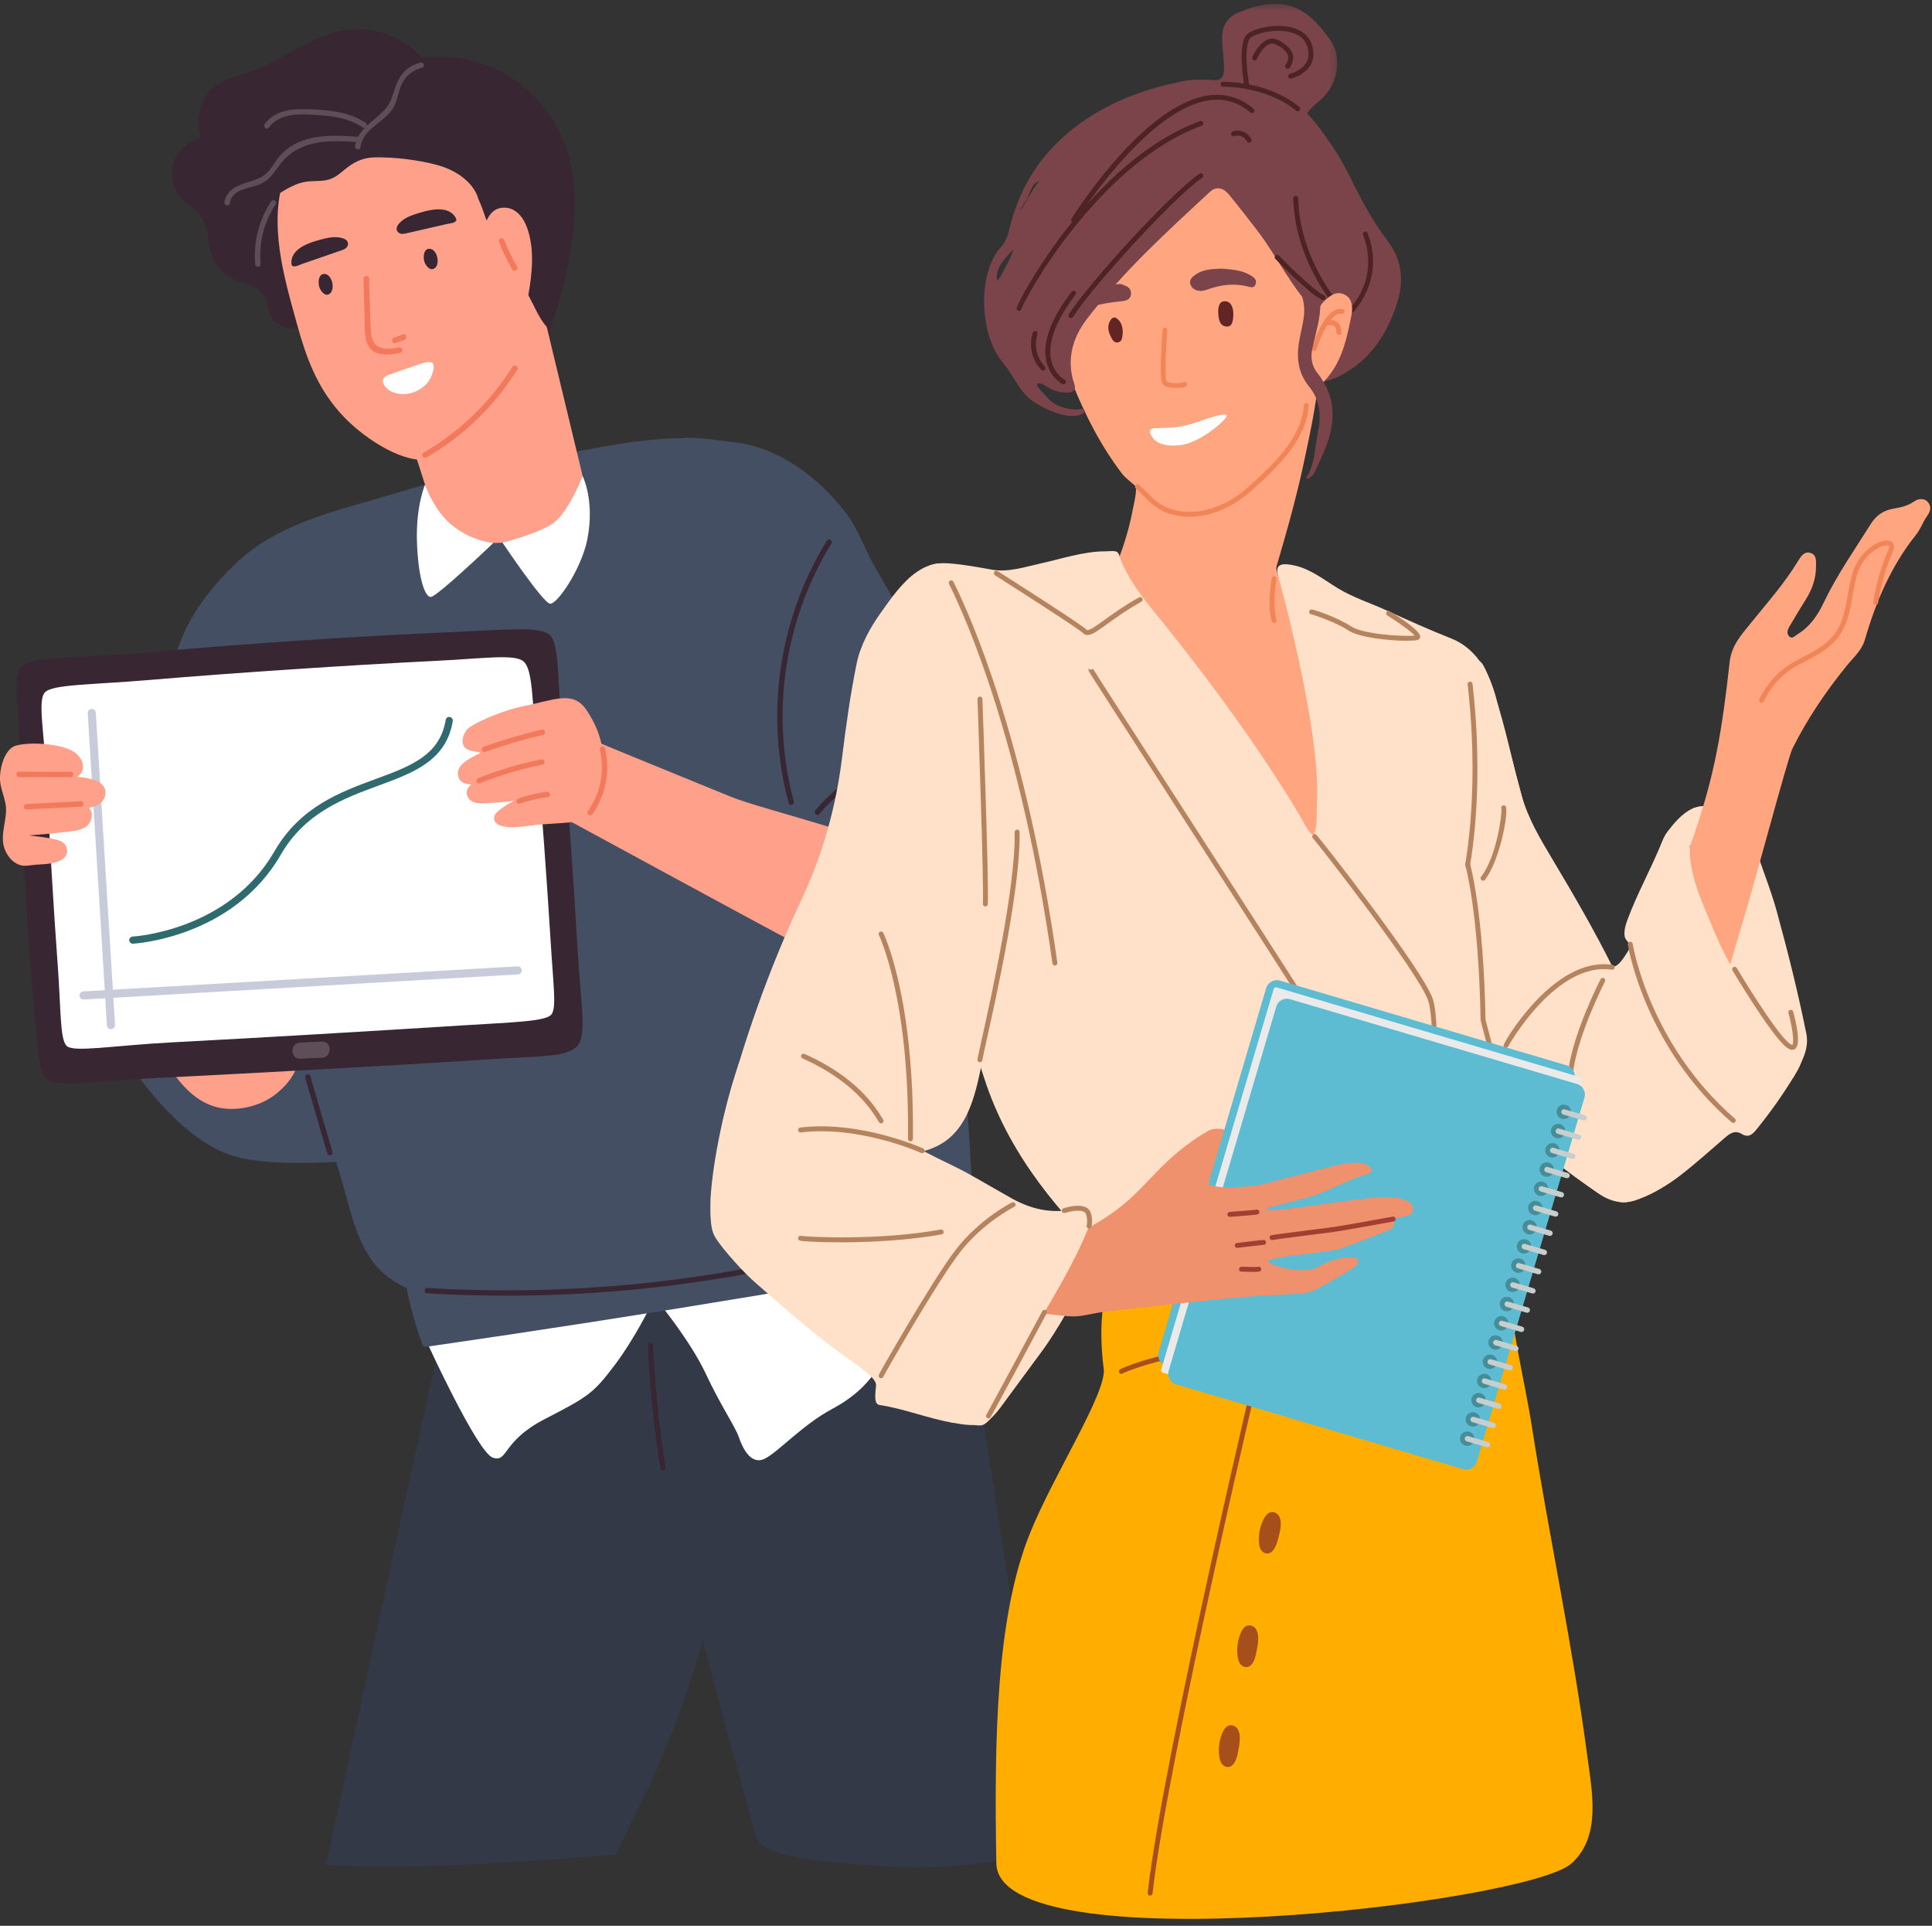 <?xml version="1.0" encoding="UTF-8"?>
<svg width="302px" height="301px" viewBox="0 0 302 301" version="1.1" xmlns="http://www.w3.org/2000/svg" xmlns:xlink="http://www.w3.org/1999/xlink">
    <rect x="0" y="0" width="302" height="301" fill="#333333" stroke="none"/>
    <title>AdobeStock_268836970_Good Studio  /  AdobeStock_288889297_Good Studio</title>
    <defs>
        <polygon id="path-1" points="0.134 0.311 26.806 0.311 26.806 21.78 0.134 21.78"></polygon>
    </defs>
    <g id="Page-1" stroke="none" stroke-width="1" fill="none" fill-rule="evenodd">
        <g id="Startseite02" transform="translate(-889, -575)">
            <g id="Für-Studenten-//-Für-Unternehmen" transform="translate(320, 495.23)">
                <g id="Für-Unternehmen" transform="translate(540, 80)">
                    <g id="AdobeStock_268836970_Good-Studio--//--AdobeStock_288889297_Good-Studio" transform="translate(29, 0)">
                        <path d="M164.213,288.106 C161.907,273.751 159.469,259.4 157.213,244.627 C154.653,227.865 152.093,211.103 149.532,194.34 C149.952,194.273 150.37,194.195 150.79,194.129 C151.325,194.045 151.098,193.233 150.566,193.316 C150.179,193.377 149.793,193.447 149.406,193.509 C149.314,192.905 149.221,192.302 149.129,191.698 C149.048,191.163 148.234,191.39 148.316,191.922 C148.404,192.497 148.492,193.072 148.58,193.647 C140.845,194.908 133.152,196.42 125.525,198.229 C119.127,199.747 111.545,200.897 106.214,205.059 C101.122,209.034 100.398,215.322 101.298,221.342 C102.502,229.398 104.995,237.384 107.016,245.265 C110.566,259.103 114.299,272.891 118.133,286.651 C118.74,288.833 121.995,290.667 139.258,291.489 C156.521,292.311 164.213,288.106 164.213,288.106" id="Fill-1" fill="#333947"></path>
                        <path d="M50.966,291.285 C58.872,254.555 66.597,219.127 69.911,204.352 C70.029,203.821 70.843,204.047 70.724,204.576 C70.647,204.921 70.57,205.267 70.492,205.613 C86.304,200.595 102.65,197.481 119.199,196.33 C119.408,196.316 119.644,196.536 119.621,196.753 C117.97,212.195 116.291,227.675 113.09,242.889 C110.279,256.247 106.248,269.407 100.121,281.638 C98.884,284.109 97.6,286.805 96.298,289.646 C96.298,289.646 81.715,290.827 70.699,291.285 C59.684,291.744 50.966,291.285 50.966,291.285" id="Fill-3" fill="#333947"></path>
                        <path d="M102.111,210.051 C102.088,209.511 101.245,209.508 101.268,210.051 C101.544,216.499 102.198,222.914 103.223,229.285 C103.309,229.82 104.122,229.593 104.036,229.061 C103.023,222.763 102.384,216.425 102.111,210.051" id="Fill-5" fill="#382732"></path>
                        <path d="M66.683,209.455 C66.683,209.455 74.592,226.749 77.017,227.592 C79.442,228.436 78.387,225.062 85.136,221.582 C91.885,218.102 92.728,217.575 95.997,213.252 C99.266,208.928 101.692,203.867 101.692,203.867 L66.683,209.455 Z" id="Fill-7" fill="#FFFFFF"></path>
                        <path d="M103.379,203.867 C103.379,203.867 108.018,209.561 110.339,214.517 C112.658,219.473 114.944,222.768 115.505,224.429 C116.066,226.09 117.413,228.909 119.622,227.724 C121.832,226.538 125.523,222.425 130.057,220 C134.592,217.575 137.017,214.622 138.704,210.721 C140.391,206.819 144.308,203.972 145.829,201.441 C147.35,198.911 148.721,195.22 148.721,195.22 L96.946,197.961 L103.379,203.867 Z" id="Fill-9" fill="#FFFFFF"></path>
                        <path d="M19.126,164.329 C19.126,164.329 27.421,178.278 37.263,180.668 C45.821,182.746 62.401,180.457 62.401,180.457 L61.217,154.939 L29.038,151.44 L19.126,164.329 Z" id="Fill-11" fill="#454F63"></path>
                        <path d="M46.48,160.967 C45.621,157.106 34.347,146.52 28.686,140.649 C26.987,141.922 25.32,143.251 23.614,144.548 C21.119,146.444 18.064,147.746 15.333,149.392 C18.923,154.991 22.516,160.587 26.16,166.15 C27.941,168.871 30.19,171.673 33.413,172.685 C36.628,173.694 40.738,172.772 43.311,170.62 C46.548,167.912 47.393,165.07 46.48,160.967" id="Fill-13" fill="#FFA18A"></path>
                        <path d="M37.768,87.03 C37.768,87.03 31.463,92.302 28.616,99.051 C26.21,104.754 22.184,116.822 22.184,116.822 C22.184,116.822 36.419,117.787 37.052,117.33 C37.684,116.872 43.199,95.255 43.394,94.939 C43.59,94.622 37.768,87.03 37.768,87.03" id="Fill-15" fill="#454F63"></path>
                        <path d="M157.397,146.766 C156.954,143.153 156.493,139.538 155.866,135.952 C154.532,128.343 152.087,121.495 148.448,114.719 C145.388,109.021 143.696,102.736 141.217,96.788 C139.966,93.786 138.349,91.145 136.737,88.346 C135.151,85.593 134.176,82.505 132.233,79.948 C128.002,74.383 121.613,69.658 114.82,68.893 C110.507,68.37 108.16,68.031 106.596,68.265 C106.061,68.346 109.393,70.562 109.925,70.483 C111.32,70.274 112.709,70.223 114.078,70.314 C111.156,80.926 113.519,92.098 119.845,100.471 C119.537,101.009 119.237,101.546 118.961,102.087 C115.805,108.267 114.559,115.245 114.49,122.156 C114.422,129.112 115.341,136.28 117.193,142.981 C118.916,149.214 121.889,155.22 127.062,159.225 C131.68,162.799 137.615,164.639 143.419,164.286 C148.663,163.967 154.837,161.811 156.964,156.481 C158.191,153.405 157.789,149.966 157.397,146.766" id="Fill-17" fill="#454F63"></path>
                        <path d="M140.607,105.63 C138.577,98.552 136.112,91.606 133.524,84.718 C131.636,79.693 128.319,76.444 123.68,73.901 C117.775,70.664 111.958,67.985 105.093,68.283 C97.97,68.592 90.77,70.283 83.776,71.598 C76.464,72.973 69.197,74.597 62.079,76.791 C53.907,79.312 44.434,81.13 37.768,87.03 C28.643,95.109 32.606,109.339 34.946,119.637 C38.237,134.119 42.822,148.311 47.014,162.545 C49.157,169.82 51.301,177.096 53.443,184.372 C55.06,189.861 56.139,196.318 61.176,199.748 C66.405,203.309 72.987,202.874 78.955,202.222 C86.419,201.406 93.878,200.55 101.339,199.713 C118.214,197.822 135.089,195.93 151.965,194.039 C152.183,194.014 152.399,193.864 152.387,193.613 C150.952,164.057 148.796,134.188 140.607,105.63" id="Fill-19" fill="#454F63"></path>
                        <path d="M81.418,12.989 C76.806,9.423 71.25,8.111 65.939,8.754 C63.81,6.471 61.006,4.914 57.859,4.437 C53.052,3.707 48.878,5.97 44.831,8.254 C42.413,9.618 40.022,10.779 37.35,11.568 C35.487,12.118 33.707,12.758 32.482,14.352 C30.884,16.43 30.721,18.9 31.421,21.194 C30.634,21.508 29.87,21.867 29.181,22.374 C26.616,24.258 26.014,27.965 28.073,30.475 C28.575,31.087 29.206,31.522 29.818,32.007 C31.657,33.467 32.2,34.604 32.519,36.868 C32.781,38.729 33.12,40.377 34.395,41.833 C35.598,43.207 37.034,43.768 38.74,44.258 C40.648,44.806 41.445,45.792 41.829,47.648 C42.01,48.526 42.201,49.345 42.868,49.995 C44.527,51.613 47.515,51.243 50.144,50.513 C50.483,50.881 50.835,51.241 51.202,51.591 C51.72,51.187 52.201,50.724 52.647,50.218 C54.072,50.315 55.497,50.407 56.92,50.497 C66.276,51.088 75.649,51.374 85.024,51.386 C84.956,51.591 84.889,51.798 84.821,52.001 C84.636,52.558 85.516,52.798 85.701,52.243 C89.953,39.47 93.892,22.638 81.418,12.989" id="Fill-21" fill="#382732"></path>
                        <path d="M85.243,44.542 C84.347,35.57 82.862,25.698 77.862,17.975 C73.411,11.1 65.256,10.563 58.09,13.321 C51.852,15.723 46.708,20.744 44.526,27.104 C41.888,34.79 44.414,43.168 46.495,50.676 C47.891,55.714 49.532,60.143 53.054,64.169 C56.448,68.049 62.477,71.919 66.439,71.634 C69.095,71.443 77.811,66.935 79.731,61.74 C80.557,59.505 81.799,58.617 83.18,56.801 C85.927,53.192 85.671,48.83 85.243,44.542" id="Fill-23" fill="#FFA18A"></path>
                        <path d="M51.59,43.125 C51.412,42.868 51.184,42.679 50.916,42.614 C49.76,42.331 49.641,43.996 49.958,44.771 C50.185,45.327 50.792,46.113 51.435,45.749 C52.196,45.317 52.132,43.908 51.59,43.125" id="Fill-25" fill="#382732"></path>
                        <path d="M68.009,39.183 C67.832,38.931 67.605,38.746 67.339,38.682 C66.187,38.406 66.067,40.039 66.382,40.8 C66.608,41.344 67.212,42.115 67.852,41.757 C68.61,41.333 68.548,39.951 68.009,39.183" id="Fill-27" fill="#382732"></path>
                        <path d="M62.354,54.067 C60.201,54.532 58.221,54.417 57.997,51.823 C57.923,50.978 57.919,50.121 57.885,49.275 C57.806,47.293 57.749,45.311 57.705,43.328 C57.692,42.76 56.808,42.758 56.821,43.328 C56.865,45.311 56.922,47.293 57.001,49.275 C57.054,50.601 56.885,52.186 57.387,53.436 C58.251,55.585 60.733,55.319 62.59,54.919 C63.145,54.799 62.91,53.947 62.354,54.067" id="Fill-29" fill="#F2795C"></path>
                        <path d="M62.984,52.042 C62.518,52.207 62.051,52.372 61.584,52.537 C61.051,52.726 61.281,53.58 61.818,53.39 L63.219,52.894 C63.752,52.705 63.522,51.852 62.984,52.042" id="Fill-31" fill="#F2795C"></path>
                        <path d="M54.373,37.672 C54.15,36.902 52.728,36.804 52.117,36.842 C51.16,36.902 50.232,37.179 49.316,37.448 C47.707,37.92 45.415,38.923 45.553,40.951 C45.561,41.069 45.581,41.194 45.658,41.283 C45.97,41.641 46.879,41.144 47.209,41.03 C47.901,40.79 48.593,40.551 49.286,40.311 C50.641,39.842 51.996,39.372 53.352,38.904 C53.596,38.819 53.844,38.732 54.048,38.574 C54.318,38.365 54.471,38.009 54.373,37.672" id="Fill-33" fill="#382732"></path>
                        <path d="M62.026,35.729 C61.806,34.958 62.961,34.121 63.499,33.83 C64.342,33.373 65.277,33.116 66.195,32.859 C67.81,32.407 70.286,32.042 71.243,33.835 C71.299,33.939 71.348,34.056 71.33,34.173 C71.255,34.642 70.22,34.702 69.881,34.78 C69.167,34.944 68.453,35.107 67.739,35.271 C66.341,35.591 64.942,35.911 63.544,36.232 C63.293,36.29 63.036,36.348 62.779,36.322 C62.44,36.287 62.121,36.066 62.026,35.729" id="Fill-35" fill="#382732"></path>
                        <path d="M67.768,56.88 C67.732,56.712 67.67,56.579 67.582,56.5 C67.087,56.084 65.576,56.686 64.79,56.959 C63.508,57.41 62.236,57.852 60.955,58.285 C60.725,58.364 60.486,58.453 60.283,58.594 C59.683,59.01 59.771,59.566 60.098,60.043 C60.133,60.114 60.186,60.176 60.239,60.238 C60.442,60.476 60.698,60.688 60.937,60.83 C62.713,61.864 65.064,61.36 66.575,59.867 C67.246,59.195 67.688,58.126 67.768,57.366 C67.794,57.181 67.785,57.021 67.768,56.88" id="Fill-37" fill="#FFFFFF"></path>
                        <path d="M64.452,69.354 L69.522,85.082 C69.522,85.082 70.275,91.186 80.897,90.545 C91.519,89.904 92.658,80.751 92.658,80.751 L85.25,49.98 C85.25,49.98 80.236,52.361 77.842,55.387 C75.449,58.414 64.452,69.354 64.452,69.354" id="Fill-39" fill="#FFA18A"></path>
                        <path d="M80.092,57.107 C76.609,62.669 71.898,67.219 66.222,70.514 C65.731,70.8 66.175,71.564 66.668,71.277 C72.471,67.908 77.294,63.239 80.855,57.553 C81.157,57.069 80.394,56.625 80.092,57.107" id="Fill-41" fill="#F2795C"></path>
                        <path d="M86.257,49.42 C85.531,39.592 83.786,29.893 81.027,20.431 C80.971,20.241 80.833,20.149 80.682,20.124 C77.247,12.871 69.042,9.815 61.332,11.369 C54.665,12.712 47.05,17.658 44.185,24.259 C44.166,24.253 44.147,24.245 44.127,24.239 C44.106,24.361 44.088,24.483 44.063,24.604 C43.176,26.299 42.561,28.062 42.226,29.987 C42.162,30.351 42.532,30.735 42.895,30.502 C44.282,29.614 45.708,28.668 47.328,28.268 C48.711,27.927 50.212,28.237 51.569,27.78 C52.383,27.506 53.032,26.982 53.677,26.439 C55.198,25.16 56.558,24.41 58.597,24.369 C61.659,24.308 65.256,24.755 68.196,25.522 C69.959,25.983 71.753,26.83 73.086,28.144 C73.735,28.784 74.334,29.614 74.663,30.512 C74.684,30.571 74.709,30.669 74.735,30.788 C75.207,31.801 75.585,32.856 75.944,33.926 C75.97,34.004 75.997,34.079 76.024,34.155 C76.054,34.157 76.084,34.163 76.116,34.156 C76.586,33.109 77.35,32.285 78.703,32.23 C80.471,32.157 81.677,33.564 82.27,35.052 C83.608,38.406 83.216,42.317 82.586,45.892 C83.478,47.536 84.252,49.536 85.509,50.92 C85.905,51.355 86.359,49.535 86.257,49.42" id="Fill-43" fill="#382732"></path>
                        <path d="M80.833,41.434 C80.052,40.114 79.384,38.744 78.836,37.311 C78.635,36.785 77.78,37.013 77.984,37.546 C78.559,39.049 79.25,40.494 80.069,41.88 C80.359,42.369 81.123,41.925 80.833,41.434" id="Fill-45" fill="#F2795C"></path>
                        <path d="M3.238,104.134 C4.598,102.185 12.787,102.693 24.445,101.627 C38.677,100.326 57.154,99.133 70.048,98.594 C78.764,98.229 84.187,97.615 85.854,98.946 C87.519,100.278 87.089,106.107 87.933,115.426 C88.825,125.274 89.678,137.643 90.239,147.438 C90.768,156.702 91.815,161.543 90.198,163.3 C88.581,165.057 84.369,164.815 75.313,165.411 C60.931,166.357 39.565,167.502 24.61,168.258 C14.874,168.75 9.081,169.639 7.526,168.577 C5.972,167.514 5.849,163.374 5.147,155.361 C4.094,143.348 3.176,126.143 3.001,115.184 C2.909,109.439 1.879,106.082 3.238,104.134" id="Fill-47" fill="#382732"></path>
                        <path d="M6.999,108.014 C5.839,109.315 6.961,114.414 7.328,122.233 C7.737,130.95 8.386,142.009 9.011,150.444 C9.548,157.696 9.353,162.128 10.401,163.228 C11.449,164.329 17.682,163.163 27.277,162.668 C40.675,161.977 59.212,160.862 71.981,160.058 C80.507,159.521 85.544,159.436 86.261,158.242 C86.978,157.049 86.509,153.987 86.075,146.923 C85.531,138.095 84.677,126.128 83.872,116.888 C83.191,109.071 83.262,104.344 81.832,103.149 C80.402,101.954 75.881,102.685 67.488,103.097 C54.876,103.716 36.701,104.924 23.568,106.031 C14.06,106.832 8.159,106.714 6.999,108.014" id="Fill-49" fill="#FFFFFF"></path>
                        <path d="M17.35,160.638 C17.018,160.638 16.739,160.38 16.719,160.044 L13.714,111.252 C13.693,110.903 13.958,110.602 14.307,110.582 C14.656,110.559 14.955,110.826 14.977,111.174 L17.982,159.967 C18.003,160.315 17.738,160.615 17.389,160.637 C17.376,160.638 17.362,160.638 17.35,160.638" id="Fill-51" fill="#C8CBD9"></path>
                        <path d="M13.062,155.993 C12.729,155.993 12.45,155.733 12.431,155.397 C12.41,155.048 12.677,154.749 13.025,154.729 L80.888,150.809 C81.25,150.777 81.536,151.055 81.556,151.403 C81.576,151.752 81.309,152.052 80.961,152.071 L13.099,155.992 C13.086,155.993 13.073,155.993 13.062,155.993" id="Fill-53" fill="#C8CBD9"></path>
                        <path d="M50.309,162.569 C49.185,162.618 48.06,162.666 46.935,162.715 C45.313,162.784 45.304,165.316 46.935,165.246 C48.06,165.197 49.185,165.148 50.309,165.1 C51.932,165.03 51.94,162.499 50.309,162.569" id="Fill-55" fill="#5E4E58"></path>
                        <path d="M20.763,147.271 C20.466,147.271 20.219,147.037 20.205,146.738 C20.191,146.43 20.429,146.168 20.737,146.153 C20.886,146.146 35.719,145.293 42.914,132.812 C46.915,125.872 53.207,123.559 58.758,121.518 C64.131,119.543 68.772,117.837 69.666,112.298 C69.716,111.994 70.004,111.783 70.307,111.836 C70.612,111.885 70.819,112.172 70.77,112.477 C69.771,118.661 64.609,120.558 59.144,122.568 C53.771,124.543 47.682,126.782 43.883,133.37 C36.377,146.392 20.945,147.263 20.79,147.27 C20.781,147.27 20.772,147.271 20.763,147.271" id="Fill-57" fill="#2F6A6E"></path>
                        <path d="M67.768,79.639 C67.768,79.639 70.913,86.186 80.925,84.289 C90.936,82.39 91.077,74.182 91.077,74.182 L101.586,77.434 C101.586,77.434 103.8,88.612 102.852,89.983 C101.902,91.354 98.106,97.048 84.715,96.731 C71.322,96.415 62.101,97.575 61.281,93.146 C60.461,88.717 67.768,79.639 67.768,79.639" id="Fill-59" fill="#454F63"></path>
                        <path d="M143.133,134.693 C140.017,131.161 119.369,126.414 114.201,124.288 C108.392,121.898 92.635,115.509 92.658,115.426 L88.651,127.873 C93.906,130.732 99.164,133.584 104.423,136.434 C112.219,140.657 120.007,144.896 127.842,149.045 C130.716,150.567 134.039,151.936 137.35,151.265 C140.653,150.596 143.806,147.804 145.019,144.676 C146.546,140.741 145.914,137.845 143.133,134.693" id="Fill-61" fill="#FFA18A"></path>
                        <path d="M12.057,121.184 C12.097,121.158 12.142,121.137 12.181,121.108 C13.826,119.861 12.691,117.83 11.215,117.082 C8.599,115.759 3.666,115.79 2.222,116.41 C0.777,117.03 -0.097,119.683 0.009,121.733 C0.088,123.27 0.955,124.74 0.947,126.348 C0.936,128.563 -0.115,130.662 0.849,132.776 C1.276,133.713 2.031,134.591 3.023,134.945 C3.916,135.264 4.864,134.956 5.782,134.911 C6.503,134.875 7.225,134.84 7.938,134.718 C9.217,134.501 10.871,133.902 10.418,132.283 C10.137,131.279 9.057,131.03 8.172,130.862 C6.978,130.635 5.759,130.484 4.538,130.349 C6.657,130.175 8.776,129.995 10.881,129.735 C12.158,129.577 13.758,129.35 14.227,127.91 C14.503,127.063 14.328,126.467 13.896,126.041 C15.051,125.81 16.118,125.34 16.412,124.192 C16.935,122.153 14.719,121.389 12.057,121.184" id="Fill-63" fill="#FFA18A"></path>
                        <path d="M11.041,120.399 C8.347,120.398 5.652,120.396 2.957,120.395 C2.414,120.394 2.413,121.238 2.957,121.238 C5.652,121.24 8.347,121.241 11.041,121.243 C11.584,121.243 11.585,120.399 11.041,120.399" id="Fill-65" fill="#F2795C"></path>
                        <path d="M12.656,125.012 C9.82,125.155 6.985,125.298 4.15,125.441 C3.61,125.468 3.607,126.312 4.15,126.285 C6.985,126.141 9.82,125.999 12.656,125.856 C13.196,125.828 13.199,124.985 12.656,125.012" id="Fill-67" fill="#F2795C"></path>
                        <path d="M91.631,110.687 C89.502,107.614 86.645,109.203 81.44,110.225 C79.421,110.62 74.873,112.304 73.254,113.563 C72.512,114.14 71.967,115.614 72.551,116.473 C73.079,117.252 74.322,117.121 75.125,117.461 C74.859,117.589 74.587,117.702 74.325,117.84 C73.211,118.428 71.346,119.354 71.59,120.934 C71.761,122.037 72.711,122.356 73.666,122.371 C72.983,122.97 72.697,123.684 73.218,124.507 C73.935,125.638 75.876,125.297 76.944,125.249 C78.08,125.198 79.207,125.087 80.329,124.939 C79.744,125.245 79.171,125.574 78.63,125.965 C78.06,126.378 77.191,126.883 77.241,127.701 C77.29,128.49 77.969,128.765 78.619,128.922 C80.339,129.337 82.797,128.754 84.557,128.628 C86.786,128.468 89.098,128.4 91.302,128.017 C92.178,127.865 97.537,119.214 91.631,110.687" id="Fill-69" fill="#FFA18A"></path>
                        <path d="M84.669,113.812 C81.592,114.528 78.572,115.419 75.6,116.489 C75.093,116.672 75.312,117.487 75.824,117.303 C78.797,116.232 81.816,115.342 84.893,114.626 C85.422,114.503 85.198,113.689 84.669,113.812" id="Fill-71" fill="#F2795C"></path>
                        <path d="M84.614,118.456 C81.235,119.144 77.954,120.119 74.747,121.388 C74.248,121.586 74.466,122.402 74.971,122.202 C78.178,120.933 81.458,119.957 84.838,119.269 C85.369,119.161 85.144,118.348 84.614,118.456" id="Fill-73" fill="#F2795C"></path>
                        <path d="M85.446,123.528 C83.932,123.735 82.459,124.082 81.013,124.574 C80.502,124.747 80.721,125.563 81.237,125.387 C82.683,124.896 84.156,124.548 85.67,124.342 C86.205,124.268 85.977,123.455 85.446,123.528" id="Fill-75" fill="#F2795C"></path>
                        <path d="M94.583,116.75 C94.463,116.221 93.649,116.445 93.769,116.975 C94.542,120.38 93.87,123.728 91.881,126.594 C91.571,127.042 92.302,127.464 92.61,127.02 C94.721,123.977 95.401,120.358 94.583,116.75" id="Fill-77" fill="#F2795C"></path>
                        <path d="M151.616,188.387 C151.675,188.237 151.66,188.058 151.546,187.93 C151.449,187.152 151.47,186.372 151.745,185.588 C151.925,185.074 151.11,184.854 150.931,185.364 C150.676,186.093 150.658,186.847 150.751,187.611 C144.058,185.466 137.254,184.108 130.19,184.71 C122.745,185.344 115.306,186.807 107.964,188.154 C93.141,190.873 78.454,194.291 63.941,198.351 C63.791,197.34 63.662,196.325 63.567,195.301 C63.518,194.765 62.674,194.76 62.724,195.301 C62.825,196.399 62.963,197.49 63.127,198.576 C63.049,198.598 62.97,198.618 62.893,198.64 C62.371,198.788 62.592,199.602 63.117,199.454 C63.163,199.44 63.211,199.428 63.257,199.415 C63.852,203.017 64.782,206.545 66.064,209.989 C66.151,210.224 66.339,210.319 66.582,210.284 C83.873,207.791 101.137,205.114 118.369,202.246 C126.849,200.835 135.321,199.378 143.784,197.876 C146.339,197.422 151.073,197.611 152.225,194.681 C153.056,192.569 151.992,190.485 151.616,188.387" id="Fill-79" fill="#454F63"></path>
                        <path d="M146.513,164.296 C138.091,164.807 130.482,160.191 127.061,152.489 C126.842,151.994 126.114,152.423 126.333,152.915 C129.865,160.867 137.83,165.667 146.513,165.14 C147.053,165.107 147.056,164.263 146.513,164.296" id="Fill-81" fill="#382732"></path>
                        <path d="M143.465,116.898 C137.183,118.205 131.595,121.528 127.451,126.428 C127.103,126.84 127.697,127.439 128.048,127.024 C132.107,122.225 137.535,118.992 143.689,117.712 C144.22,117.602 143.996,116.788 143.465,116.898" id="Fill-83" fill="#382732"></path>
                        <path d="M143.247,119.367 C139.021,120.586 135.096,122.47 131.507,125.015 C131.067,125.327 131.489,126.059 131.933,125.744 C135.462,123.241 139.312,121.38 143.471,120.181 C143.992,120.03 143.77,119.216 143.247,119.367" id="Fill-85" fill="#382732"></path>
                        <path d="M129.251,84.274 C121.731,96.468 119.55,111.437 123.27,125.271 C123.411,125.795 124.225,125.572 124.084,125.046 C120.42,111.422 122.574,96.707 129.98,84.7 C130.266,84.236 129.536,83.812 129.251,84.274" id="Fill-87" fill="#382732"></path>
                        <path d="M143.062,191.355 C118.484,199.317 92.567,202.619 66.778,201.077 C66.236,201.044 66.238,201.888 66.778,201.92 C92.636,203.466 118.643,200.151 143.286,192.169 C143.8,192.002 143.581,191.188 143.062,191.355" id="Fill-89" fill="#382732"></path>
                        <path d="M51.956,179.798 C50.812,175.867 49.668,171.936 48.523,168.005 C48.372,167.485 47.557,167.706 47.71,168.229 C48.854,172.161 49.998,176.092 51.143,180.023 C51.294,180.543 52.108,180.321 51.956,179.798" id="Fill-91" fill="#382732"></path>
                        <path d="M65.726,9.55 C62.778,10.336 62.101,12.34 61.275,14.976 C60.64,17 58.781,18.072 57.336,19.44 C57.378,19.278 57.339,19.095 57.164,18.976 C54.723,17.317 51.855,17.031 48.982,16.871 C46.203,16.715 43.249,16.746 41.387,19.133 C41.057,19.556 41.65,20.158 41.983,19.729 C43.837,17.353 46.902,17.572 49.626,17.753 C52.154,17.922 54.6,18.251 56.738,19.704 C56.833,19.769 56.924,19.78 57.008,19.766 C56.605,20.184 56.246,20.635 55.98,21.154 C51.778,20.819 46.871,20.645 43.798,24.069 C43.081,24.868 42.604,25.87 41.864,26.645 C40.83,27.729 39.619,27.964 38.284,28.391 C36.743,28.883 35.4,29.649 35.087,31.341 C34.988,31.872 35.801,32.099 35.9,31.565 C36.361,29.076 39.137,29.333 40.907,28.436 C42.163,27.8 42.869,26.705 43.677,25.606 C46.583,21.659 51.189,21.634 55.646,21.972 C55.59,22.171 55.545,22.379 55.516,22.598 C55.443,23.128 56.255,23.358 56.329,22.822 C56.722,19.948 59.703,19.087 61.242,16.978 C61.851,16.142 62.046,15.275 62.311,14.292 C62.855,12.273 63.878,10.916 65.95,10.363 C66.474,10.224 66.251,9.41 65.726,9.55" id="Fill-93" fill="#5E4E58"></path>
                        <path d="M42.377,31.243 C40.463,34.194 39.607,37.549 39.88,41.057 C39.922,41.594 40.766,41.599 40.724,41.057 C40.46,37.675 41.259,34.517 43.105,31.669 C43.402,31.212 42.672,30.788 42.377,31.243" id="Fill-95" fill="#5E4E58"></path>
                        <path d="M66.44,75.521 C66.44,75.521 65.015,78.812 65.171,84.298 C65.328,89.784 66.353,93.076 67.325,93.076 C68.297,93.076 77.122,84.628 77.122,84.628 C77.122,84.628 73.974,84.439 70.871,82.039 C67.768,79.639 66.44,75.521 66.44,75.521" id="Fill-97" fill="#FFFFFF"></path>
                        <path d="M78.555,84.594 C78.555,84.594 84.856,93.99 85.975,94.131 C87.095,94.271 90.89,88.677 91.807,84.075 C93.01,78.032 91.077,74.183 91.077,74.183 C91.077,74.183 88.814,80.07 86.272,81.687 C83.73,83.304 78.555,84.594 78.555,84.594" id="Fill-99" fill="#FFFFFF"></path>
                        <path d="M177.743,92.671 C179.467,93.555 180.748,93.883 182.304,93.399 C186.226,92.18 190.291,91.573 194.346,90.98 C195.301,90.84 195.503,90.501 195.126,89.753 C193.964,87.447 195.359,85.284 195.471,83.052 C195.505,82.362 196.079,81.927 196.779,81.781 C197.681,81.593 198.272,82.117 198.68,82.786 C199.473,84.088 199.704,85.644 199.529,87.044 C199.128,90.253 200.902,91.841 203.296,93.368 C209.496,97.322 216.187,99.942 223.423,101.147 C227.981,101.907 230.019,104.954 230.023,109.334 C230.025,110.957 230.873,112.341 230.815,113.995 C230.583,120.647 229.639,127.212 228.577,133.761 C226.867,144.306 224.794,154.782 222.297,165.172 C221.555,168.256 220.733,171.322 220.014,174.412 C219.462,176.783 217.608,178.441 216.737,180.619 C215.584,183.504 213.593,184.79 210.429,185.278 C203.621,186.328 196.835,187.38 189.931,187.245 C185.458,187.158 180.98,186.772 176.725,185.323 C172.582,183.913 169.306,181.188 166.335,177.975 C158.007,168.97 152.773,158.051 147.274,147.321 C142.48,137.968 140.268,127.764 138.287,117.52 C136.839,110.035 138.288,103.033 141.656,96.33 C144.299,91.071 147.601,89.365 153.424,90.286 C156.887,90.833 160.374,90.725 163.831,90.498 C167.21,90.274 170.662,90.133 173.763,88.418 C174.534,87.992 175.493,87.794 176.011,87.061 C177.106,85.508 178.681,85.496 180.278,85.597 C181.538,85.676 182.423,86.309 182.925,87.571 C183.484,88.978 183.043,89.922 181.902,90.715 C180.74,91.523 179.372,91.918 177.743,92.671" id="Fill-101" fill="#FFA680"></path>
                        <path d="M206.35,55.13 C206.239,60.924 204.985,66.549 203.786,72.178 C202.044,80.358 199.497,88.319 197.152,96.335 C196.972,96.951 196.771,97.587 196.437,98.125 C196.101,98.667 195.504,99.347 194.863,98.947 C193.324,97.986 191.914,98.888 190.442,98.975 C186,99.24 181.62,98.949 177.485,97.079 C176.52,96.642 175.589,96.127 174.642,95.65 C172.182,94.409 171.898,93.663 173.092,91.201 C174.951,87.367 176.341,83.381 177.117,79.188 C177.298,78.207 177.578,77.218 177.572,76.234 C177.547,71.475 180.31,68.018 183.185,64.785 C187.495,59.94 192.226,55.494 197.693,51.919 C198.726,51.242 199.758,50.545 200.862,50.003 C203.616,48.651 206.329,50.34 206.349,53.361 C206.353,53.951 206.35,54.54 206.35,55.13" id="Fill-103" fill="#FFA680"></path>
                        <path d="M199.167,97.148 C199.001,97.148 198.848,97.04 198.799,96.873 C198.032,94.285 198.758,90.306 198.789,90.138 C198.828,89.929 199.029,89.789 199.237,89.83 C199.446,89.868 199.584,90.069 199.546,90.278 C199.538,90.317 198.822,94.245 199.536,96.654 C199.596,96.858 199.48,97.072 199.276,97.132 C199.24,97.143 199.203,97.148 199.167,97.148" id="Fill-105" fill="#F28557"></path>
                        <path d="M155.742,291.002 C155.404,271.759 155.689,252.472 161.029,239.343 C164.846,229.959 173.055,217.387 172.526,213.634 C171.873,209.005 171.85,200.937 174.492,199.305 C179.965,195.924 186.524,194.971 192.436,194.41 C201.298,193.57 210.175,192.954 219.098,193.317 C223.468,193.495 227.786,194.034 232.096,194.688 C234.4,195.038 235.678,196.467 235.763,198.815 C236.056,206.954 238.206,214.8 239.46,222.786 C242.163,239.997 245.84,256.986 248.122,274.27 C248.848,279.777 250.36,286.793 245.644,291.028 C238.693,297.273 156.022,306.926 155.742,291.002" id="Fill-107" fill="#FFAE00"></path>
                        <path d="M199.974,236.798 C199.689,236.233 198.941,235.907 198.362,236.228 C198.082,236.383 197.873,236.641 197.703,236.913 C197.049,237.953 196.708,239.463 196.782,240.689 C196.82,241.313 196.9,241.946 197.427,242.354 C197.926,242.741 198.531,242.616 198.941,242.163 C199.386,241.669 199.59,241.01 199.763,240.368 C200.042,239.329 200.492,237.827 199.974,236.798" id="Fill-109" fill="#A64F1A"></path>
                        <path d="M196.349,254.431 C196.024,253.888 195.254,253.616 194.701,253.977 C194.433,254.153 194.243,254.424 194.092,254.707 C193.515,255.791 193.282,257.323 193.443,258.54 C193.525,259.16 193.65,259.786 194.205,260.154 C194.731,260.505 195.325,260.337 195.702,259.856 C196.11,259.332 196.267,258.66 196.393,258.007 C196.598,256.951 196.94,255.42 196.349,254.431" id="Fill-111" fill="#A64F1A"></path>
                        <path d="M193.477,270.041 C193.152,269.497 192.382,269.225 191.829,269.587 C191.561,269.762 191.371,270.034 191.22,270.316 C190.643,271.401 190.409,272.932 190.571,274.15 C190.653,274.769 190.778,275.395 191.332,275.764 C191.859,276.114 192.453,275.947 192.829,275.465 C193.238,274.942 193.395,274.269 193.521,273.617 C193.725,272.56 194.067,271.03 193.477,270.041" id="Fill-113" fill="#A64F1A"></path>
                        <path d="M175.285,214.499 C175.146,214.499 175.012,214.423 174.944,214.291 C174.846,214.103 174.92,213.871 175.108,213.774 C175.275,213.687 192.274,205.2 234.671,211.675 C234.881,211.707 235.025,211.903 234.993,212.113 C234.961,212.323 234.766,212.466 234.555,212.435 C192.453,206.006 175.627,214.371 175.462,214.456 C175.405,214.485 175.345,214.499 175.285,214.499" id="Fill-115" fill="#A64F1A"></path>
                        <path d="M179.781,296.043 C179.767,296.043 179.752,296.043 179.738,296.041 C179.527,296.017 179.375,295.827 179.398,295.616 C181.732,274.738 197.056,209.972 197.171,209.672 C197.247,209.474 197.47,209.375 197.668,209.451 C197.858,209.524 197.957,209.73 197.898,209.922 C197.71,210.633 182.506,274.736 180.162,295.702 C180.14,295.898 179.974,296.043 179.781,296.043" id="Fill-117" fill="#A64F1A"></path>
                        <g id="Group-121" transform="translate(182.236, 0.062)">
                            <mask id="mask-2" fill="white">
                                <use xlink:href="#path-1"></use>
                            </mask>
                            <g id="Clip-120"></g>
                            <path d="M1.901,16.41 C1.162,16.302 0.223,16.18 0.141,15.226 C0.051,14.192 0.932,14.269 1.646,14.243 C1.805,14.237 2.068,14.177 2.101,14.08 C2.833,11.929 5.984,12.181 7.537,12.241 C8.381,12.273 9.114,12.06 9.101,10.29 C9.091,8.879 8.871,7.472 8.803,6.06 C8.691,3.747 9.549,2.356 11.692,1.517 C18.526,-1.158 22.039,0.746 25.673,5.937 C27.829,9.016 26.741,13.383 23.805,15.652 C21.914,17.113 20.717,19.114 21.118,21.727 C21.218,22.376 4.781,16.833 1.901,16.41" id="Fill-119" fill="#7A444A" mask="url(#mask-2)"></path>
                        </g>
                        <path d="M194.859,13.325 C194.675,13.325 194.513,13.193 194.48,13.007 C194.363,12.332 193.381,6.377 195.024,5.055 C196.124,4.171 199.53,3.349 202.159,4.127 C203.638,4.565 204.641,5.466 205.058,6.734 C205.451,7.928 205.393,8.993 204.882,9.901 C203.964,11.537 201.917,12.031 201.83,12.051 C201.623,12.1 201.418,11.971 201.369,11.765 C201.32,11.558 201.449,11.351 201.655,11.302 C201.673,11.298 203.465,10.86 204.214,9.521 C204.612,8.81 204.65,7.953 204.328,6.974 C203.988,5.942 203.185,5.232 201.941,4.864 C199.507,4.144 196.347,4.978 195.506,5.654 C194.531,6.438 194.824,10.499 195.238,12.875 C195.274,13.084 195.134,13.283 194.925,13.319 C194.903,13.323 194.881,13.325 194.859,13.325" id="Fill-122" fill="#4D2323"></path>
                        <path d="M201.274,10.516 C201.199,10.516 201.123,10.493 201.057,10.448 C200.882,10.328 200.838,10.089 200.958,9.913 C201.32,9.386 201.443,8.919 201.333,8.485 C201.179,7.875 200.549,7.284 199.46,6.727 C199.128,6.557 198.803,6.533 198.467,6.654 C197.508,6.998 196.705,8.444 196.476,8.972 C196.392,9.167 196.166,9.257 195.971,9.173 C195.776,9.089 195.686,8.862 195.77,8.668 C195.81,8.578 196.741,6.457 198.207,5.93 C198.747,5.737 199.286,5.774 199.811,6.043 C201.123,6.714 201.865,7.451 202.079,8.296 C202.244,8.948 202.08,9.638 201.592,10.349 C201.517,10.458 201.396,10.516 201.274,10.516" id="Fill-124" fill="#4D2323"></path>
                        <path d="M215.544,143.494 C215.594,136.928 217.246,131.047 218.958,125.179 C220.443,120.091 222.001,115.02 224.477,110.308 C225.528,108.308 226.455,106.076 229.05,105.5 C229.805,105.332 229.512,104.875 229.41,104.417 C229.267,103.778 229.407,103.208 230.134,103.031 C230.812,102.866 231.415,102.981 231.806,103.666 C232.63,105.111 233.086,106.691 233.611,108.255 C235.354,113.441 236.366,118.84 237.847,124.094 C238.878,127.749 240.748,130.854 242.638,134.021 C245.988,139.636 249.279,145.277 252.184,151.138 C252.732,152.244 253.377,153.303 253.974,154.386 C254.648,155.61 255.435,156.589 257.048,155.867 C257.745,155.556 258.033,156.055 258.245,156.55 C259.789,160.144 262.418,163.135 264.077,166.614 C267.624,174.053 265.994,179.295 259.956,184.679 C259.301,185.263 258.528,185.711 257.814,186.23 C255.152,188.165 252.488,188.142 249.798,186.276 C244.86,182.85 240.03,179.277 235.936,174.847 C233.179,171.865 230.694,168.651 228.84,164.998 C228.487,164.304 228.045,163.558 228.317,162.82 C228.778,161.573 228.119,160.771 227.394,160.026 C224.919,157.485 222.832,154.648 220.867,151.709 C220.565,151.256 220.369,150.639 219.525,150.911 C217.677,151.505 216.747,150.418 216.266,148.859 C215.69,146.997 215.465,145.069 215.544,143.494" id="Fill-126" fill="#FFE1C9"></path>
                        <path d="M205.372,130.357 C205.978,128.747 205.782,126.716 205.867,125.018 C206.443,113.512 199.854,90.021 199.764,89.683 C199.274,87.843 200.519,87.747 202.379,88.161 C204.903,88.724 206.947,90.387 209.107,91.705 C211.463,93.143 214.111,93.981 216.613,95.12 C219.988,96.657 223.37,98.192 226.818,99.554 C231.278,101.317 233.124,105.687 234.099,109.783 C235.132,114.126 238.066,124.799 238.356,126.055 C238.496,126.662 229.868,145.793 230.496,150.148 C230.989,153.572 231.377,157.018 232.053,160.406 C233.274,166.524 235.422,172.404 236.924,178.447 C237.815,182.03 239.017,185.535 239.538,189.224 C240.047,192.824 238.615,196.132 235.418,197.86 C234.746,198.223 233.771,198.832 233.293,198.457 C231.819,197.304 229.712,196.809 229.035,194.786 C228.846,194.222 228.593,194.041 228.064,194.001 C221.126,193.492 214.195,193.577 207.243,193.884 C202.063,194.112 196.951,194.851 191.845,195.524 C188.887,195.914 185.963,196.952 182.995,197.58 C180.946,198.014 178.891,198.417 176.838,198.827 C175.624,199.069 174.738,198.201 174.071,197.564 C165.612,189.488 158.143,180.665 154.221,169.408 C152.96,165.788 152.02,162.069 150.81,158.434 C149.588,154.761 147.749,151.399 146.355,147.803 C145.046,144.429 144.359,140.857 143.692,137.313 C142.282,129.819 141.407,122.228 141.194,114.604 C140.976,106.81 140.647,98.476 143.059,90.953 C143.943,88.198 145.863,87.635 148.456,87.835 C150.67,88.005 152.871,88.417 155.062,88.809 C157.6,89.263 160.247,88.372 162.706,87.829 C165.908,87.123 169.4,85.946 172.696,85.946 C174.299,85.891 174.711,85.727 175.014,86.724 C175.772,89.221 178.063,92.499 179.657,94.453 C185.798,101.98 191.701,109.71 197.137,117.764 C198.585,119.909 199.999,122.077 201.375,124.269 C202.014,125.285 202.614,126.325 203.238,127.35 C203.692,128.093 204.575,130.086 205.372,130.357" id="Fill-128" fill="#FFE1C9"></path>
                        <path d="M111.776,183.37 C111.776,181.953 112.32,180.726 112.32,179.309 C112.745,177.861 112.671,176.235 113.042,174.773 C116.067,162.857 120.148,151.327 125.369,140.187 C128.661,133.161 130.704,125.756 131.648,118.033 C132.239,113.192 132.924,108.349 133.887,103.571 C134.477,100.639 135.971,97.952 137.685,95.534 C139.238,93.341 141.11,90.644 143.363,89.13 C145.246,87.865 147.616,87.167 149.287,88.673 C156.638,95.301 156.627,107.236 159.207,116.243 C160.106,119.382 159.919,122.635 160.367,125.836 C160.841,129.224 161.332,132.482 160.796,135.907 C160.406,138.399 158.592,139.965 158.198,142.484 C157.98,143.877 157.849,145.285 157.585,146.669 C156.55,152.092 155.387,157.491 154.125,162.866 C152.972,167.775 152.404,174.434 148.175,177.829 C147.097,178.693 145.848,179.264 144.53,179.655 C142.718,180.192 140.763,179.911 138.995,180.505 C138.264,180.752 137.615,181.187 136.953,181.581 C133.578,183.59 129.7,184.687 126.026,186.01 C123.993,186.743 122.164,187.625 119.976,187.637 C119.284,187.641 118.567,187.599 117.926,187.861 C116.44,188.471 113.922,187.495 113.288,186.056 C112.912,185.202 111.776,184.354 111.776,183.37" id="Fill-130" fill="#FFE1C9"></path>
                        <path d="M169.981,99.029 C169.734,99.029 169.521,98.942 169.331,98.753 C168.712,98.133 160.742,92.993 155.536,89.689 C155.357,89.576 155.303,89.338 155.417,89.159 C155.531,88.979 155.768,88.926 155.948,89.04 C157.281,89.886 168.996,97.33 169.875,98.209 C170.139,98.473 171.425,97.545 172.668,96.646 C173.978,95.699 175.772,94.402 178.033,93.149 C178.219,93.046 178.453,93.113 178.556,93.299 C178.659,93.485 178.591,93.719 178.406,93.822 C176.185,95.052 174.485,96.282 173.118,97.269 C171.658,98.324 170.684,99.029 169.981,99.029" id="Fill-132" fill="#B5845E"></path>
                        <path d="M215.529,192.647 C215.376,192.647 215.231,192.554 215.171,192.403 C215.093,192.205 215.19,191.982 215.388,191.905 C215.443,191.883 220.944,189.676 222.122,186.025 C223.408,182.037 224.711,160.563 223.247,156.17 C221.821,151.892 206.047,131.65 205.23,130.795 C205.084,130.642 205.089,130.399 205.243,130.252 C205.397,130.105 205.64,130.111 205.786,130.264 C206.538,131.053 222.465,151.392 223.976,155.927 C225.468,160.401 224.158,182.217 222.853,186.261 C221.564,190.26 215.91,192.525 215.67,192.62 C215.623,192.638 215.576,192.647 215.529,192.647" id="Fill-134" fill="#B5845E"></path>
                        <path d="M205.423,159.18 C205.294,159.18 205.168,159.114 205.095,158.996 C203.53,156.439 193.07,140.224 183.842,125.917 C180.186,120.249 176.768,114.949 174.266,111.062 C173.015,109.118 171.993,107.528 171.285,106.421 C170.059,104.504 170.059,104.504 170.175,104.291 L170.843,104.671 L170.512,104.475 L170.856,104.304 C171.073,104.702 177.589,114.804 184.488,125.5 C193.719,139.811 204.181,156.03 205.751,158.595 C205.862,158.776 205.805,159.013 205.624,159.123 C205.561,159.161 205.492,159.18 205.423,159.18" id="Fill-136" fill="#B5845E"></path>
                        <path d="M219.909,99.921 C217.262,99.921 212.478,99.449 210.755,98.301 C208.812,97.006 205.34,95.866 204.976,95.787 C204.785,95.765 204.637,95.603 204.637,95.406 C204.637,95.193 204.808,95.021 205.021,95.021 C205.332,95.021 209.117,96.286 211.181,97.662 C213.086,98.932 219.544,99.302 221.121,99.105 C220.614,98.487 218.635,97.075 216.852,95.966 C216.672,95.854 216.617,95.617 216.729,95.437 C216.841,95.256 217.078,95.201 217.259,95.313 C220.497,97.327 222.092,98.682 221.998,99.34 C221.983,99.447 221.91,99.705 221.562,99.803 C221.286,99.88 220.691,99.921 219.909,99.921" id="Fill-138" fill="#B5845E"></path>
                        <path d="M164.896,150.688 C164.707,150.688 164.543,150.549 164.516,150.357 C159.614,115.667 151.002,96.397 148.479,91.317 C148.382,91.124 148.331,91.012 148.322,90.985 C148.255,90.783 148.363,90.566 148.565,90.498 C148.762,90.433 148.973,90.535 149.046,90.727 C149.061,90.763 149.103,90.845 149.168,90.976 C151.704,96.081 160.359,115.445 165.277,150.25 C165.307,150.46 165.16,150.655 164.95,150.684 C164.932,150.687 164.914,150.688 164.896,150.688" id="Fill-140" fill="#B5845E"></path>
                        <path d="M153.182,165.798 C153.01,165.798 152.853,165.682 152.809,165.507 C152.771,165.357 152.768,165.342 153.437,162.331 C154.903,155.734 158.799,138.209 158.604,129.833 C158.599,129.621 158.767,129.445 158.98,129.44 C159.199,129.426 159.368,129.603 159.373,129.815 C159.57,138.285 155.798,155.252 154.187,162.498 C153.854,163.996 153.59,165.186 153.566,165.4 C153.573,165.578 153.455,165.742 153.275,165.787 C153.244,165.795 153.213,165.798 153.182,165.798" id="Fill-142" fill="#B5845E"></path>
                        <path d="M154.025,141.448 C154.018,141.448 154.01,141.447 154.002,141.447 C153.791,141.435 153.629,141.253 153.641,141.041 C153.825,137.911 152.807,109.335 152.797,109.047 C152.789,108.834 152.955,108.656 153.167,108.648 C153.39,108.64 153.557,108.807 153.565,109.019 C153.607,110.198 154.595,137.92 154.408,141.085 C154.397,141.29 154.227,141.448 154.025,141.448" id="Fill-144" fill="#B5845E"></path>
                        <path d="M142.318,178.161 C142.101,178.159 141.931,177.985 141.934,177.773 C142.179,155.798 137.432,146.014 137.384,145.917 C137.289,145.728 137.366,145.497 137.556,145.402 C137.746,145.308 137.977,145.384 138.072,145.574 C138.12,145.671 142.95,155.592 142.702,177.78 C142.7,177.992 142.528,178.161 142.318,178.161" id="Fill-146" fill="#B5845E"></path>
                        <path d="M229.413,135.347 C229.392,135.347 229.371,135.345 229.35,135.341 C229.14,135.307 228.999,135.109 229.032,134.9 C230.395,126.666 230.546,116.822 229.458,107.183 C229.419,106.838 229.408,106.746 229.408,106.691 C229.408,106.479 229.581,106.307 229.793,106.307 C230.003,106.307 230.174,106.475 230.178,106.685 C230.18,106.733 230.197,106.873 230.222,107.096 C231.318,116.804 231.165,126.723 229.792,135.025 C229.76,135.214 229.597,135.347 229.413,135.347" id="Fill-148" fill="#B5845E"></path>
                        <path d="M235.935,175.232 C235.765,175.232 235.609,175.117 235.564,174.945 L231.454,159.301 C231.445,159.271 231.441,159.241 231.441,159.21 C231.136,142.289 229.07,135.061 229.049,134.99 C228.99,134.786 229.107,134.572 229.31,134.513 C229.513,134.452 229.727,134.57 229.787,134.774 C229.808,134.846 231.899,142.161 232.209,159.15 L236.307,174.75 C236.361,174.955 236.238,175.165 236.033,175.219 C236.001,175.227 235.968,175.232 235.935,175.232" id="Fill-150" fill="#B5845E"></path>
                        <path d="M231.825,137.42 C231.743,137.42 231.66,137.394 231.59,137.34 C231.422,137.211 231.391,136.969 231.521,136.801 C233.914,133.703 234.77,127.198 234.708,126.22 C234.605,126.049 234.651,125.824 234.818,125.707 C234.973,125.598 235.206,125.622 235.337,125.759 C235.897,126.347 234.563,134.12 232.129,137.271 C232.054,137.369 231.94,137.42 231.825,137.42" id="Fill-152" fill="#B5845E"></path>
                        <path d="M150.377,220.2 C153.23,218.006 155.504,215.303 157.534,212.344 C160.661,207.785 163.818,203.253 166.332,198.31 C166.622,197.74 166.975,197.15 167.446,196.738 C168.079,196.181 168.854,195.843 169.676,196.517 C170.449,197.15 170.803,197.877 170.23,198.823 C167.737,202.945 165.608,207.288 162.72,211.171 C160.618,213.998 158.548,216.848 156.451,219.679 C156.068,220.196 155.657,220.7 155.205,221.156 C153.112,223.275 154.029,222.497 148.494,222.063 C148.494,221.827 150.377,220.436 150.377,220.2" id="Fill-154" fill="#FFE1C9"></path>
                        <path d="M269.191,126.796 C269.541,127.809 269.224,125.067 268.709,126.575 C268.037,128.539 266.886,130.11 265.526,131.566 C265.097,132.026 264.377,132.208 263.73,131.78 C262.93,131.251 260.21,131.243 260.341,130.24 C261.371,128.742 264.04,125.11 266.998,125.877 C267.576,126.028 267.958,127.044 267.911,126.206 C268.265,126.206 268.837,126.796 269.191,126.796" id="Fill-156" fill="#FFE1C9"></path>
                        <path d="M278.77,161.507 C276.61,163.101 274.331,162.635 273.299,160.353 C271.653,156.713 269.722,153.189 268.609,149.322 C268.512,148.985 268.264,148.549 268.386,148.314 C269.215,146.704 269.73,144.749 270.763,143.479 C273.058,140.658 273.641,139.417 272.289,136.066 C272.116,135.636 271.88,135.165 271.915,134.733 C271.973,134.026 272.231,133.262 273.076,133.16 C274.059,133.042 274.813,133.54 275.141,134.475 C276.035,137.023 277.003,139.556 277.718,142.156 C279.46,148.497 281.057,154.877 282.356,161.326 C282.83,163.679 281.672,165.76 280.337,168.154 C280.039,168.689 279.502,166.569 278.952,166.227 C278.332,165.842 278.517,165.147 278.683,164.617 C278.992,163.63 279.072,162.67 278.77,161.507" id="Fill-158" fill="#FFE1C9"></path>
                        <path d="M251.696,180.537 C250.431,179.643 249.218,178.737 248.295,177.422 C245.556,173.52 245.358,169.738 248.03,165.633 C250.636,161.628 253.214,157.54 255.197,153.21 C257.465,148.254 259.733,143.281 261.798,138.226 C264.539,131.518 266.866,124.687 268.293,117.569 C269.245,112.822 269.842,108.018 270.374,103.216 C270.658,100.652 272.242,98.937 273.673,97.166 C276.227,94.006 278.93,90.974 281.049,87.48 C281.466,86.792 281.999,85.905 282.985,86.187 C284.001,86.477 283.867,87.467 283.868,88.309 C283.87,90.209 283.262,91.905 282.254,93.495 C281.359,94.907 280.507,96.346 279.664,97.789 C279.404,98.234 279.265,98.8 279.641,99.205 C280.131,99.732 280.538,99.169 280.938,98.93 C282.888,97.767 284.116,95.972 285.058,93.992 C287.128,89.645 289.89,85.722 292.436,81.666 C293.255,80.361 294.364,79.559 295.899,79.288 C297.038,79.087 298.159,78.872 299.174,78.168 C300.053,77.557 300.985,77.686 301.44,78.358 C302.081,79.306 301.525,79.966 301.097,80.624 C300.492,81.554 300.187,82.497 299.491,83.367 C295.596,88.235 293.218,93.848 291.502,99.772 C291.024,101.422 289.759,102.483 288.756,103.715 C285.445,107.783 282.511,112.1 280.179,116.787 C279.431,118.291 274.384,137.495 271.991,145.322 C270.186,151.228 268.748,157.249 266.421,162.987 C265.122,166.188 263.766,169.367 262.356,172.52 C261.745,173.888 260.829,174.873 259.359,175.669 C257.813,176.506 256.329,177.822 255.312,179.41 C254.665,180.423 253.398,179.774 252.701,180.537 L251.696,180.537 Z" id="Fill-160" fill="#FFA680"></path>
                        <path d="M275.349,109.611 C275.298,109.611 275.245,109.601 275.195,109.578 C275.001,109.493 274.912,109.267 274.997,109.073 C275.054,108.943 276.423,105.871 279.392,103.854 C280.152,103.338 280.982,102.906 281.861,102.448 C284.352,101.151 286.927,99.81 288.006,96.418 C288.427,95.091 288.653,93.803 288.871,92.556 C289.414,89.451 289.927,86.519 293.493,84.602 C293.745,84.492 294.889,84.032 295.565,84.382 C295.809,84.509 295.97,84.722 296.028,84.999 C296.125,85.452 295.941,85.889 295.638,86.613 C295.174,87.718 294.312,89.774 293.558,94.019 C293.522,94.228 293.324,94.368 293.113,94.331 C292.904,94.293 292.764,94.094 292.802,93.885 C293.57,89.556 294.454,87.448 294.929,86.316 C295.174,85.73 295.323,85.377 295.277,85.158 C295.264,85.096 295.24,85.08 295.212,85.065 C294.959,84.934 294.245,85.114 293.827,85.294 C290.62,87.02 290.182,89.521 289.628,92.689 C289.406,93.96 289.176,95.275 288.739,96.651 C287.564,100.346 284.723,101.825 282.216,103.13 C281.358,103.577 280.547,103.999 279.825,104.49 C277.044,106.378 275.714,109.351 275.701,109.381 C275.638,109.526 275.497,109.611 275.349,109.611" id="Fill-162" fill="#F28557"></path>
                        <path d="M234.613,163.665 C234.655,162.945 234.593,162.239 234.94,161.573 C236.42,158.719 238.509,156.2 241.174,154.381 C243.72,152.644 247.975,150.527 251.116,151.303 C251.345,151.359 251.281,150.055 251.959,150.686 C252.751,151.423 254.224,148.852 254.705,148.056 C255.129,147.358 254.067,146.835 253.96,146.113 C253.842,145.312 254.06,144.456 254.331,143.707 C255.891,139.414 258.208,135.367 259.891,131.109 C260.663,129.155 262.728,127.836 264.22,126.458 C264.433,126.262 264.674,126.054 264.964,126.055 C265.893,126.059 264.38,129.798 264.281,130.435 C264.018,132.132 264.11,133.859 264.437,135.541 C265.082,138.86 266.575,141.933 267.838,145.044 C270.556,151.737 274.671,157.649 279.966,162.674 C282.067,164.667 282.066,165.31 280.514,167.864 C278.708,170.835 276.713,173.671 274.512,176.365 C273.884,177.135 273.266,177.623 272.276,177.017 C271.191,176.353 270.403,176.93 269.602,177.619 C267.298,179.602 265.039,181.645 262.637,183.503 C260.94,184.815 258.286,186.481 256.24,187.146 C254.782,187.621 253.551,188.067 252.073,187.208 C251.455,186.849 250.978,186.296 250.513,185.754 C247.423,182.149 244.616,178.316 241.716,174.561 C240.243,172.653 238.744,170.766 237.176,168.934 C235.871,167.408 234.488,165.808 234.613,163.665" id="Fill-164" fill="#FFE1C9"></path>
                        <path d="M235.412,163.55 C235.2,163.55 235.028,163.378 235.028,163.166 C235.028,162.829 237.99,157.817 242.111,154.275 C245.531,151.336 248.884,150.09 252.074,150.575 C252.284,150.607 252.429,150.803 252.397,151.012 C252.365,151.223 252.168,151.367 251.959,151.335 C243.345,150.023 235.988,162.88 235.778,163.283 C235.729,163.438 235.584,163.55 235.412,163.55" id="Fill-166" fill="#B5845E"></path>
                        <path d="M245.528,167.531 C245.51,167.531 245.492,167.53 245.474,167.527 C245.264,167.498 245.117,167.304 245.146,167.094 C245.989,161.011 250.028,153.147 250.2,152.816 C250.297,152.627 250.529,152.554 250.718,152.65 C250.907,152.748 250.981,152.98 250.883,153.168 C250.842,153.249 246.732,161.248 245.908,167.199 C245.881,167.392 245.717,167.531 245.528,167.531" id="Fill-168" fill="#B5845E"></path>
                        <path d="M270.939,175.289 C270.85,175.289 270.76,175.258 270.687,175.194 C257.003,163.314 254.478,147.557 254.454,147.399 C254.422,147.189 254.567,146.993 254.776,146.961 C254.986,146.93 255.182,147.074 255.214,147.284 C255.237,147.439 257.728,162.925 271.191,174.614 C271.352,174.753 271.369,174.996 271.229,175.156 C271.154,175.244 271.047,175.289 270.939,175.289" id="Fill-170" fill="#B5845E"></path>
                        <path d="M280.159,163.861 C279.894,163.861 279.593,163.73 279.257,163.469 C276.857,161.601 271.068,151.875 270.822,151.462 C270.714,151.279 270.774,151.043 270.957,150.935 C271.139,150.827 271.375,150.887 271.484,151.069 C271.543,151.169 277.443,161.082 279.73,162.863 C280.037,163.102 280.16,163.09 280.159,163.09 C280.489,162.831 280.208,160.443 279.56,158.086 C279.503,157.881 279.624,157.669 279.828,157.613 C280.032,157.557 280.245,157.677 280.301,157.882 C280.723,159.414 281.594,163.054 280.576,163.734 C280.449,163.819 280.31,163.861 280.159,163.861" id="Fill-172" fill="#B5845E"></path>
                        <path d="M164.896,48.445 L164.896,43.487 C165.761,41.95 165.751,40.199 165.893,38.544 C166.885,26.989 179.372,20.62 187.494,21.852 C191.164,22.409 194.796,22.965 197.681,25.422 C203.956,30.766 206.961,37.733 207.367,45.898 C207.788,54.361 205.166,62.082 201.438,69.473 C198.957,74.392 189.38,84.635 179.329,77.417 C178.988,77.173 178.344,76.457 177.577,75.812 C176.702,75.075 175.782,74.312 175.483,73.922 C172.125,69.551 169.671,64.742 167.599,59.613 C166.325,56.459 165.631,53.391 165.53,50.08 C165.511,49.489 165.796,48.72 164.896,48.445" id="Fill-174" fill="#FFA680"></path>
                        <path d="M191.836,179.575 C191.929,180.507 191.529,181.319 191.02,182.03 C189.685,183.897 188.163,185.614 186.444,187.137 C185.51,187.965 184.346,188.456 183.237,187.644 C182.111,186.819 182.544,185.636 183.046,184.604 C184.351,181.92 186.589,179.11 188.458,176.863 C189.048,176.153 190.634,176.021 191.464,176.391 C192.428,176.819 191.914,178.615 191.836,179.575" id="Fill-176" fill="#EE916C"></path>
                        <path d="M200.089,153.04 L244.898,166.284 C245.826,166.558 246.356,167.534 246.082,168.462 L229.28,225.31 C229.006,226.238 228.031,226.768 227.102,226.494 L182.294,213.25 C181.366,212.976 180.836,212.001 181.11,211.073 L197.912,154.225 C198.187,153.296 199.162,152.766 200.089,153.04" id="Fill-178" fill="#5DBCD2"></path>
                        <path d="M199.555,154.102 L247.013,168.129 C247.209,168.186 247.322,168.393 247.263,168.589 L229.678,228.087 C229.62,228.284 229.414,228.396 229.217,228.338 L181.759,214.311 C181.562,214.253 181.45,214.047 181.508,213.85 L199.094,154.352 C199.152,154.156 199.358,154.044 199.555,154.102" id="Fill-180" fill="#EAEAEA"></path>
                        <path d="M201.632,155.935 L246.515,169.2 C247.422,169.468 247.941,170.422 247.673,171.33 L230.848,228.252 C230.581,229.16 229.627,229.678 228.719,229.41 L183.837,216.145 C182.929,215.876 182.411,214.923 182.679,214.015 L199.502,157.093 C199.771,156.185 200.724,155.667 201.632,155.935" id="Fill-182" fill="#5DBCD2"></path>
                        <path d="M230.425,224.948 C230.248,225.546 229.621,225.887 229.024,225.711 C228.427,225.534 228.085,224.907 228.262,224.309 C228.439,223.712 229.066,223.371 229.663,223.547 C230.261,223.724 230.602,224.351 230.425,224.948" id="Fill-184" fill="#458D99"></path>
                        <path d="M231.313,221.944 C231.136,222.542 230.509,222.883 229.912,222.706 C229.315,222.529 228.973,221.902 229.15,221.305 C229.327,220.708 229.954,220.366 230.551,220.543 C231.149,220.72 231.49,221.346 231.313,221.944" id="Fill-186" fill="#458D99"></path>
                        <path d="M232.201,218.94 C232.024,219.537 231.397,219.878 230.8,219.702 C230.203,219.525 229.861,218.898 230.038,218.3 C230.215,217.703 230.842,217.362 231.439,217.538 C232.037,217.715 232.378,218.342 232.201,218.94" id="Fill-188" fill="#458D99"></path>
                        <path d="M233.089,215.935 C232.912,216.533 232.285,216.874 231.688,216.697 C231.091,216.52 230.749,215.893 230.926,215.296 C231.103,214.699 231.73,214.357 232.327,214.534 C232.925,214.71 233.266,215.337 233.089,215.935" id="Fill-190" fill="#458D99"></path>
                        <path d="M233.977,212.931 C233.8,213.528 233.174,213.869 232.576,213.693 C231.979,213.516 231.638,212.889 231.814,212.291 C231.991,211.694 232.618,211.353 233.215,211.529 C233.813,211.706 234.154,212.333 233.977,212.931" id="Fill-192" fill="#458D99"></path>
                        <path d="M234.865,209.926 C234.688,210.524 234.061,210.865 233.464,210.688 C232.867,210.511 232.525,209.884 232.702,209.287 C232.879,208.69 233.506,208.348 234.103,208.525 C234.701,208.702 235.042,209.329 234.865,209.926" id="Fill-194" fill="#458D99"></path>
                        <path d="M235.753,206.922 C235.576,207.519 234.949,207.86 234.352,207.684 C233.755,207.507 233.413,206.88 233.59,206.282 C233.766,205.685 234.394,205.344 234.991,205.52 C235.589,205.697 235.93,206.324 235.753,206.922" id="Fill-196" fill="#458D99"></path>
                        <path d="M236.641,203.917 C236.464,204.515 235.837,204.856 235.24,204.679 C234.643,204.502 234.301,203.876 234.478,203.278 C234.655,202.681 235.282,202.339 235.879,202.516 C236.477,202.693 236.818,203.32 236.641,203.917" id="Fill-198" fill="#458D99"></path>
                        <path d="M237.529,200.913 C237.352,201.51 236.725,201.851 236.128,201.675 C235.531,201.498 235.189,200.871 235.366,200.273 C235.543,199.676 236.17,199.335 236.767,199.511 C237.365,199.688 237.706,200.315 237.529,200.913" id="Fill-200" fill="#458D99"></path>
                        <path d="M238.417,197.908 C238.24,198.506 237.613,198.847 237.016,198.67 C236.419,198.493 236.077,197.867 236.254,197.269 C236.431,196.672 237.058,196.33 237.655,196.507 C238.253,196.684 238.594,197.311 238.417,197.908" id="Fill-202" fill="#458D99"></path>
                        <path d="M239.305,194.904 C239.128,195.501 238.501,195.842 237.904,195.666 C237.307,195.489 236.965,194.862 237.142,194.265 C237.319,193.667 237.946,193.326 238.543,193.502 C239.141,193.679 239.482,194.306 239.305,194.904" id="Fill-204" fill="#458D99"></path>
                        <path d="M240.193,191.899 C240.016,192.497 239.389,192.838 238.792,192.661 C238.195,192.485 237.853,191.858 238.03,191.26 C238.206,190.663 238.834,190.322 239.431,190.498 C240.029,190.674 240.37,191.302 240.193,191.899" id="Fill-206" fill="#458D99"></path>
                        <path d="M241.081,188.895 C240.904,189.493 240.277,189.834 239.68,189.657 C239.083,189.48 238.741,188.853 238.918,188.255 C239.094,187.658 239.722,187.317 240.319,187.494 C240.917,187.67 241.258,188.297 241.081,188.895" id="Fill-208" fill="#458D99"></path>
                        <path d="M241.969,185.89 C241.792,186.488 241.165,186.829 240.568,186.652 C239.971,186.476 239.629,185.848 239.806,185.251 C239.983,184.654 240.61,184.313 241.207,184.489 C241.805,184.666 242.146,185.293 241.969,185.89" id="Fill-210" fill="#458D99"></path>
                        <path d="M242.857,182.886 C242.68,183.484 242.053,183.825 241.456,183.648 C240.859,183.471 240.517,182.844 240.694,182.247 C240.87,181.649 241.498,181.308 242.095,181.485 C242.693,181.661 243.034,182.288 242.857,182.886" id="Fill-212" fill="#458D99"></path>
                        <path d="M243.745,179.882 C243.568,180.479 242.941,180.82 242.344,180.643 C241.747,180.467 241.405,179.84 241.582,179.242 C241.758,178.645 242.386,178.304 242.983,178.48 C243.581,178.657 243.922,179.284 243.745,179.882" id="Fill-214" fill="#458D99"></path>
                        <path d="M244.633,176.877 C244.456,177.475 243.829,177.816 243.232,177.639 C242.634,177.462 242.293,176.835 242.47,176.238 C242.646,175.64 243.274,175.299 243.871,175.476 C244.469,175.652 244.81,176.279 244.633,176.877" id="Fill-216" fill="#458D99"></path>
                        <path d="M245.521,173.873 C245.344,174.47 244.717,174.811 244.12,174.635 C243.523,174.458 243.181,173.831 243.358,173.233 C243.534,172.636 244.162,172.295 244.759,172.471 C245.357,172.648 245.698,173.275 245.521,173.873" id="Fill-218" fill="#458D99"></path>
                        <path d="M229.502,224.235 L232.635,225.161 C232.859,225.227 232.987,225.462 232.921,225.686 C232.855,225.91 232.619,226.038 232.396,225.972 L229.262,225.046 C229.038,224.98 228.91,224.744 228.977,224.521 C229.043,224.296 229.278,224.168 229.502,224.235" id="Fill-220" fill="#C7CFCE"></path>
                        <path d="M230.39,221.23 L233.523,222.156 C233.747,222.223 233.875,222.458 233.809,222.682 L233.809,222.682 C233.743,222.906 233.507,223.034 233.284,222.968 L230.15,222.041 C229.926,221.975 229.798,221.74 229.865,221.516 L229.865,221.516 C229.931,221.292 230.166,221.164 230.39,221.23" id="Fill-222" fill="#C7CFCE"></path>
                        <path d="M231.278,218.226 L234.411,219.152 C234.635,219.218 234.763,219.453 234.697,219.677 C234.631,219.901 234.396,220.029 234.172,219.963 L231.038,219.037 C230.814,218.971 230.686,218.735 230.753,218.512 C230.819,218.287 231.054,218.16 231.278,218.226" id="Fill-224" fill="#C7CFCE"></path>
                        <path d="M232.166,215.221 L235.299,216.147 C235.523,216.214 235.651,216.449 235.585,216.673 L235.585,216.673 C235.519,216.897 235.284,217.025 235.06,216.959 L231.926,216.032 C231.702,215.966 231.574,215.731 231.641,215.507 L231.641,215.507 C231.707,215.283 231.942,215.155 232.166,215.221" id="Fill-226" fill="#C7CFCE"></path>
                        <path d="M233.054,212.217 L236.187,213.143 C236.411,213.209 236.539,213.444 236.473,213.668 C236.407,213.892 236.171,214.02 235.948,213.954 L232.814,213.028 C232.59,212.962 232.462,212.727 232.529,212.503 C232.595,212.278 232.83,212.151 233.054,212.217" id="Fill-228" fill="#C7CFCE"></path>
                        <path d="M233.942,209.212 L237.075,210.138 C237.299,210.205 237.427,210.44 237.361,210.664 L237.361,210.664 C237.295,210.888 237.059,211.016 236.836,210.95 L233.702,210.024 C233.478,209.957 233.35,209.722 233.417,209.498 L233.417,209.498 C233.483,209.274 233.718,209.146 233.942,209.212" id="Fill-230" fill="#C7CFCE"></path>
                        <path d="M234.83,206.208 L237.963,207.134 C238.187,207.2 238.315,207.436 238.249,207.659 C238.183,207.883 237.947,208.011 237.724,207.945 L234.59,207.019 C234.366,206.953 234.238,206.718 234.305,206.494 C234.371,206.269 234.606,206.142 234.83,206.208" id="Fill-232" fill="#C7CFCE"></path>
                        <path d="M235.718,203.203 L238.851,204.129 C239.075,204.196 239.203,204.431 239.137,204.655 L239.137,204.655 C239.071,204.879 238.835,205.007 238.612,204.941 L235.478,204.015 C235.254,203.948 235.126,203.713 235.193,203.489 L235.193,203.489 C235.259,203.265 235.494,203.137 235.718,203.203" id="Fill-234" fill="#C7CFCE"></path>
                        <path d="M236.606,200.199 L239.739,201.125 C239.963,201.191 240.091,201.427 240.025,201.651 C239.959,201.875 239.723,202.002 239.5,201.936 L236.366,201.01 C236.142,200.944 236.014,200.708 236.081,200.485 C236.147,200.26 236.382,200.133 236.606,200.199" id="Fill-236" fill="#C7CFCE"></path>
                        <path d="M237.494,197.194 L240.627,198.12 C240.851,198.187 240.979,198.422 240.913,198.646 L240.913,198.646 C240.847,198.87 240.611,198.998 240.388,198.932 L237.254,198.006 C237.03,197.939 236.902,197.704 236.969,197.481 L236.969,197.48 C237.035,197.256 237.27,197.128 237.494,197.194" id="Fill-238" fill="#C7CFCE"></path>
                        <path d="M238.382,194.19 L241.515,195.116 C241.739,195.182 241.867,195.418 241.801,195.642 C241.735,195.866 241.499,195.993 241.276,195.927 L238.142,195.001 C237.918,194.935 237.79,194.7 237.857,194.476 C237.923,194.252 238.158,194.124 238.382,194.19" id="Fill-240" fill="#C7CFCE"></path>
                        <path d="M239.27,191.186 L242.403,192.111 C242.627,192.178 242.755,192.413 242.689,192.637 C242.623,192.861 242.388,192.989 242.164,192.923 L239.03,191.997 C238.806,191.93 238.678,191.695 238.745,191.472 L238.745,191.471 C238.811,191.247 239.046,191.119 239.27,191.186" id="Fill-242" fill="#C7CFCE"></path>
                        <path d="M240.158,188.181 L243.291,189.107 C243.515,189.173 243.643,189.408 243.577,189.633 C243.511,189.857 243.275,189.984 243.052,189.918 L239.918,188.992 C239.694,188.926 239.566,188.691 239.633,188.467 L239.633,188.467 C239.699,188.243 239.934,188.115 240.158,188.181" id="Fill-244" fill="#C7CFCE"></path>
                        <path d="M241.046,185.177 L244.179,186.102 C244.403,186.169 244.531,186.404 244.465,186.628 L244.465,186.628 C244.399,186.852 244.163,186.98 243.94,186.914 L240.806,185.988 C240.582,185.922 240.454,185.686 240.521,185.463 C240.587,185.238 240.822,185.11 241.046,185.177" id="Fill-246" fill="#C7CFCE"></path>
                        <path d="M241.934,182.172 L245.067,183.098 C245.291,183.164 245.419,183.4 245.353,183.624 C245.287,183.848 245.051,183.975 244.828,183.909 L241.694,182.983 C241.47,182.917 241.342,182.682 241.409,182.458 C241.475,182.234 241.71,182.106 241.934,182.172" id="Fill-248" fill="#C7CFCE"></path>
                        <path d="M242.822,179.168 L245.955,180.094 C246.179,180.16 246.307,180.395 246.241,180.619 C246.175,180.843 245.939,180.971 245.716,180.905 L242.582,179.979 C242.358,179.912 242.23,179.677 242.297,179.454 C242.363,179.229 242.598,179.101 242.822,179.168" id="Fill-250" fill="#C7CFCE"></path>
                        <path d="M243.71,176.163 L246.843,177.089 C247.067,177.156 247.195,177.391 247.129,177.615 C247.063,177.839 246.827,177.967 246.604,177.9 L243.47,176.974 C243.246,176.908 243.118,176.673 243.185,176.449 C243.251,176.225 243.486,176.097 243.71,176.163" id="Fill-252" fill="#C7CFCE"></path>
                        <path d="M244.598,173.159 L247.731,174.085 C247.955,174.151 248.083,174.386 248.017,174.61 L248.017,174.61 C247.951,174.834 247.715,174.962 247.492,174.896 L244.358,173.97 C244.134,173.903 244.006,173.668 244.073,173.445 L244.073,173.444 C244.139,173.22 244.374,173.092 244.598,173.159" id="Fill-254" fill="#C7CFCE"></path>
                        <path d="M206.091,197.76 C209.263,195.883 213.559,195.79 212.001,197.568 C211.483,198.16 206.216,201.099 205.509,201.431 C204.49,201.909 203.316,201.992 200.085,202.133 C195.961,202.312 192.678,202.638 188.564,203.056 C183.392,203.581 178.226,204.16 173.061,204.75 C171.881,204.885 170.714,205.112 169.549,205.347 C168.366,205.587 167.242,205.56 166.03,205.406 C162.942,205.014 159.824,204.86 156.719,204.6 C156.274,204.563 155.686,204.775 155.456,204.229 C155.212,203.648 155.89,203.674 156.131,203.404 C156.317,203.196 156.444,202.907 156.517,202.632 C157.234,199.949 158.748,197.745 160.478,195.615 C161.909,193.852 163.893,193.375 165.881,193.017 C167.044,192.806 168.211,192.707 169.263,192.15 C172.13,190.634 174.804,188.913 177.196,186.628 C179.652,184.282 181.828,181.634 184.502,179.522 C185.936,178.389 187.477,177.216 189.15,176.429 C189.363,176.328 189.898,176.097 189.732,176.559 C189.397,177.49 189.413,178.345 188.927,179.072 C188.209,180.146 187.99,183.398 188.264,184.37 C188.482,185.144 191.233,185.539 193.678,185.304 C197.569,184.931 195.559,185.308 199.336,184.354 C201.926,183.7 205.205,182.849 207.825,182.158 C209.557,181.701 214.006,180.711 214.418,182.72 C214.512,183.175 213.023,183.487 212.162,183.793 C209.17,184.858 207.444,186.218 203.16,187.257 C202.189,187.492 199.751,188.181 198.192,188.547 C197.973,188.598 198.01,188.922 198.235,188.919 C202.5,188.878 213.725,186.71 217.174,186.869 C221.66,187.077 221.259,189.335 220.202,189.72 C220.202,189.72 219.142,189.977 218.008,190.306 C217.748,190.381 218.104,191.417 217.648,191.758 C217.31,192.011 211.409,194.294 209.406,194.973 C207.839,195.504 198.195,196.159 198.227,196.959 C198.244,197.384 203.639,199.212 206.091,197.76" id="Fill-256" fill="#EE916C"></path>
                        <path d="M192.236,189.962 C192.036,189.962 191.868,189.807 191.853,189.604 C191.838,189.392 191.998,189.209 192.21,189.193 C194.05,189.065 196.134,188.897 196.372,188.839 C196.572,188.789 196.784,188.905 196.842,189.103 C196.899,189.301 196.798,189.507 196.602,189.572 C196.318,189.667 193.762,189.856 192.264,189.961 C192.254,189.961 192.245,189.962 192.236,189.962" id="Fill-258" fill="#A33F32"></path>
                        <path d="M193.392,194.815 C193.201,194.815 193.036,194.672 193.011,194.478 C192.985,194.266 193.135,194.075 193.346,194.049 C193.988,193.969 197.208,193.573 197.53,193.573 C197.742,193.573 197.912,193.744 197.914,193.956 C197.914,194.167 197.743,194.34 197.53,194.341 C197.303,194.343 194.901,194.631 193.44,194.812 C193.424,194.814 193.408,194.815 193.392,194.815" id="Fill-260" fill="#A33F32"></path>
                        <path d="M195.847,198.562 C195.136,198.562 194.292,198.537 194.05,198.529 C193.838,198.522 193.672,198.344 193.679,198.132 C193.685,197.92 193.864,197.746 194.075,197.761 C194.946,197.788 196.428,197.816 196.702,197.766 C196.911,197.728 197.11,197.868 197.148,198.077 C197.185,198.286 197.046,198.486 196.837,198.523 C196.672,198.553 196.285,198.562 195.847,198.562" id="Fill-262" fill="#A33F32"></path>
                        <path d="M111.06,187.153 C111.441,180.916 113.335,172.238 115.42,166.205 C117.089,161.378 120.64,162.957 125.734,165.092 C127.373,165.778 129.035,166.372 130.732,166.797 C133.879,167.583 135.958,170.078 138.689,171.512 C139.222,171.792 139.341,172.417 139.432,173.039 C139.644,174.493 140.121,175.908 140.993,177.102 C141.938,178.395 143.292,179.1 144.693,179.851 C146.913,181.042 149.235,182.032 151.437,183.258 C153.687,184.51 155.896,185.823 158.15,187.081 C159.78,187.989 161.55,188.666 163.404,188.929 C164.351,189.063 165.309,189.085 166.262,189.002 C167.145,188.925 168.032,188.591 168.922,188.745 C170.702,189.055 170.625,190.495 170.083,191.823 C166.862,199.716 161.882,206.654 157.992,214.181 C157.127,215.854 156.403,217.598 155.586,219.295 C153.732,223.143 152.095,222.679 148.921,222.14 C145.068,221.486 141.375,219.954 137.469,219.37 C136.496,219.225 136.879,217.351 136.937,216.304 C136.98,215.49 135.838,214.643 135.311,214.183 C134.266,213.27 133.121,212.518 131.989,211.713 C127.19,208.3 122.864,204.415 118.424,200.561 C117.159,199.461 115.977,198.269 114.865,197.016 C113.79,195.804 112.676,194.54 111.808,193.169 C111.217,192.237 111.15,191.054 111.073,189.983 C111.006,189.044 111.06,188.097 111.06,187.153" id="Fill-264" fill="#FFE1C9"></path>
                        <path d="M144.156,180.013 C144.102,180.013 144.048,180.002 143.996,179.979 C143.901,179.935 134.371,175.649 125.179,176.772 C124.965,176.8 124.776,176.648 124.75,176.437 C124.724,176.227 124.874,176.035 125.085,176.009 C134.496,174.855 144.219,179.234 144.316,179.279 C144.509,179.367 144.594,179.596 144.506,179.788 C144.442,179.93 144.302,180.013 144.156,180.013" id="Fill-266" fill="#B5845E"></path>
                        <path d="M137.728,215.186 C137.589,215.186 137.454,215.111 137.386,214.978 C137.274,214.761 137.274,214.761 138.759,212.171 C139.353,211.135 140.572,209.024 142.069,206.512 C144.407,202.589 147.595,197.4 149.508,194.96 C153.256,190.177 158.165,187.727 158.211,187.707 C158.405,187.622 158.632,187.711 158.716,187.906 C158.801,188.101 158.713,188.326 158.519,188.411 C158.457,188.44 153.717,190.834 150.113,195.434 C146.551,199.978 138.418,214.261 138.089,214.933 C138.057,215.021 137.994,215.098 137.904,215.144 C137.848,215.173 137.787,215.186 137.728,215.186" id="Fill-268" fill="#B5845E"></path>
                        <path d="M131.323,193.948 C127.707,193.948 125.18,193.769 124.957,193.655 C124.768,193.558 124.693,193.326 124.79,193.137 C124.877,192.966 125.076,192.888 125.253,192.947 C125.842,193.057 137.019,193.754 147.058,191.946 C147.268,191.907 147.466,192.047 147.504,192.256 C147.542,192.466 147.402,192.666 147.194,192.703 C141.762,193.681 135.733,193.948 131.323,193.948" id="Fill-270" fill="#B5845E"></path>
                        <path d="M170.236,191.79 C170.206,191.79 170.175,191.787 170.144,191.779 C169.938,191.728 169.811,191.519 169.862,191.314 C169.865,191.304 170.1,190.301 169.723,189.47 C169.366,188.688 167.383,189.056 166.478,189.357 C166.277,189.422 166.059,189.314 165.991,189.113 C165.925,188.912 166.034,188.694 166.235,188.627 C166.585,188.51 169.685,187.531 170.422,189.152 C170.912,190.23 170.622,191.446 170.609,191.498 C170.566,191.673 170.409,191.79 170.236,191.79" id="Fill-272" fill="#B5845E"></path>
                        <path d="M137.728,175.351 C137.647,175.351 137.566,175.326 137.497,175.274 C137.415,175.212 137.375,175.144 137.244,174.921 C134.287,169.885 129.195,166.857 125.445,165.204 C125.251,165.118 125.163,164.891 125.249,164.697 C125.334,164.503 125.561,164.415 125.755,164.5 C129.609,166.199 134.845,169.318 137.906,174.532 C137.955,174.614 137.989,174.674 138.012,174.708 C138.134,174.841 138.148,175.048 138.035,175.198 C137.959,175.298 137.844,175.351 137.728,175.351" id="Fill-274" fill="#B5845E"></path>
                        <path d="M190.879,41.754 C192.488,41.891 194.033,41.958 195.409,42.757 C195.924,43.056 196.498,43.421 196.291,44.121 C196.042,44.963 195.361,44.611 194.81,44.487 C192.85,44.047 190.943,44.28 189.062,44.909 C188.727,45.022 188.393,45.163 188.047,45.213 C187.213,45.335 186.446,45.059 186.111,44.304 C185.75,43.493 186.455,42.965 187.027,42.594 C188.212,41.825 189.6,41.825 190.879,41.754" id="Fill-276" fill="#7A444A"></path>
                        <path d="M167.821,48.936 C167.987,47.949 170.352,45.241 172.724,44.631 C175.162,44.005 175.016,44.046 176.076,44.513 C176.609,44.748 176.953,45.332 176.741,46.001 C176.555,46.586 176.049,46.766 175.494,46.829 C172.924,47.122 170.357,47.431 167.821,48.936" id="Fill-278" fill="#7A444A"></path>
                        <path d="M158.31,38.896 C157.174,39.945 155.406,41.9 155.894,43.65 C155.989,43.99 158.866,38.382 158.31,38.896 M162.295,28.293 C162.842,27.757 161.666,28.411 161.43,28.853 C161.098,29.473 160.87,30.14 160.579,30.779 C160.321,31.345 159.729,31.909 159.59,32.497 C159.441,33.12 161.445,29.126 162.295,28.293 M161.593,62.575 C159.422,61.203 158.485,58.499 156.83,56.541 C152.928,51.92 152.845,42.296 156.478,38.364 C157.178,37.606 157.521,36.687 157.755,35.688 C159.381,28.747 163.015,23.239 168.887,19.025 C173.753,15.534 179.144,13.634 184.877,12.466 C187.67,11.897 192.185,12.402 194.847,13.147 C196.827,13.701 196.945,14.827 198.877,15.546 C199.474,15.768 199.987,16.135 200.672,15.638 C201.309,15.176 201.893,15.668 202.443,16.015 C204.566,17.356 205.976,19.363 207.396,21.353 C208.799,23.319 210.049,25.393 211.102,27.567 C212.764,31 214.56,34.334 216.887,37.391 C219.059,40.243 219.52,43.448 218.446,46.938 C216.868,52.065 214.097,56.196 209.197,58.646 C207.752,59.369 206.156,59.552 204.541,59.386 C204.143,59.345 203.613,59.352 203.543,58.848 C203.459,58.246 204.05,58.235 204.41,58.235 C206.239,58.235 206.43,57.335 206.542,55.635 C206.684,53.482 206.089,51.474 206.049,49.389 C206.045,49.124 205.885,48.802 205.693,48.611 C201.937,44.863 199.738,40.004 196.562,35.844 C195.098,33.925 193.61,32.023 192.08,30.157 C191.266,29.166 190.151,28.81 189.14,29.747 C182.358,36.04 175.492,42.273 169.87,49.667 C167.63,52.613 166.647,56.088 167.941,59.814 C168.678,61.937 164.968,60.987 164.137,60.516 C163.603,60.213 163.037,59.718 162.404,59.667 C162.195,59.65 162.036,59.871 162.131,60.058 C162.448,60.684 163.07,61.144 163.499,61.685 C164.675,63.168 166.345,63.682 168.166,63.793 C168.451,63.81 169.142,63.589 169.389,63.734 C170.317,64.276 167.543,66.338 161.593,62.575" id="Fill-280" fill="#7A444A"></path>
                        <path d="M166.231,59.841 C166.171,59.841 166.109,59.827 166.052,59.797 C165.974,59.756 164.118,58.751 163.56,56.207 C162.916,53.271 164.247,49.619 167.516,45.351 C167.645,45.182 167.887,45.151 168.055,45.279 C168.224,45.408 168.256,45.649 168.126,45.818 C165.054,49.83 163.733,53.359 164.307,56.023 C164.78,58.219 166.346,59.082 166.412,59.118 C166.598,59.218 166.67,59.45 166.57,59.637 C166.501,59.767 166.368,59.841 166.231,59.841" id="Fill-282" fill="#4D2323"></path>
                        <path d="M167.405,49.485 C167.335,49.485 167.264,49.465 167.2,49.425 C167.021,49.311 166.967,49.074 167.081,48.894 C170.098,44.132 183.012,29.974 187.494,26.921 C187.669,26.802 187.908,26.847 188.028,27.023 C188.147,27.198 188.102,27.437 187.926,27.557 C183.497,30.574 170.719,44.588 167.73,49.306 C167.657,49.421 167.533,49.485 167.405,49.485" id="Fill-284" fill="#4D2323"></path>
                        <path d="M163.047,57.692 C162.952,57.692 162.858,57.657 162.784,57.588 C162.685,57.495 160.375,55.272 161.43,51.783 C161.492,51.579 161.706,51.464 161.91,51.526 C162.113,51.587 162.228,51.802 162.166,52.005 C161.252,55.027 163.227,56.948 163.311,57.029 C163.465,57.174 163.472,57.417 163.326,57.572 C163.25,57.652 163.148,57.692 163.047,57.692" id="Fill-286" fill="#4D2323"></path>
                        <path d="M159.301,48.353 C159.089,48.353 158.916,48.181 158.916,47.969 C158.916,47.134 170.603,24.923 187.578,18.699 C187.777,18.626 187.998,18.728 188.071,18.928 C188.144,19.127 188.042,19.348 187.842,19.421 C171.638,25.363 160.082,46.592 159.682,48.017 C159.658,48.206 159.497,48.353 159.301,48.353" id="Fill-288" fill="#4D2323"></path>
                        <path d="M167.821,34.492 C167.731,34.492 167.64,34.46 167.567,34.395 C167.413,34.259 167.394,34.027 167.52,33.868 C167.541,33.839 167.592,33.762 167.671,33.642 C171.167,28.353 180.235,15.919 188.9,14.689 C191.52,14.318 193.894,15.017 195.955,16.769 C196.117,16.906 196.136,17.149 195.999,17.311 C195.861,17.472 195.619,17.492 195.457,17.355 C193.572,15.751 191.401,15.11 189.008,15.45 C180.417,16.67 170.995,30.007 168.312,34.066 C168.194,34.245 168.123,34.346 168.109,34.362 C168.033,34.448 167.928,34.492 167.821,34.492" id="Fill-290" fill="#4D2323"></path>
                        <path d="M195.265,22.085 C195.133,22.085 195.005,22.017 194.933,21.894 C194.171,20.588 193.007,21.022 192.958,21.041 C192.76,21.117 192.537,21.021 192.461,20.822 C192.384,20.624 192.482,20.402 192.68,20.325 C193.308,20.081 194.725,20.013 195.597,21.507 C195.704,21.69 195.642,21.926 195.459,22.033 C195.398,22.068 195.331,22.085 195.265,22.085" id="Fill-292" fill="#4D2323"></path>
                        <path d="M206.816,46.667 C206.764,46.667 206.713,46.657 206.663,46.635 C204.742,45.803 199.578,40.467 199.359,40.24 C199.212,40.088 199.216,39.844 199.369,39.697 C199.521,39.549 199.765,39.553 199.912,39.706 C199.965,39.761 205.187,45.158 206.969,45.93 C207.163,46.014 207.253,46.24 207.168,46.436 C207.105,46.581 206.964,46.667 206.816,46.667" id="Fill-294" fill="#4D2323"></path>
                        <path d="M208.302,46.933 C208.178,46.933 208.056,46.873 207.982,46.762 C207.971,46.746 207.948,46.715 207.913,46.669 C206.247,44.451 202.352,38.464 202.16,30.785 C202.154,30.573 202.322,30.396 202.534,30.391 C202.75,30.385 202.923,30.553 202.928,30.765 C203.115,38.223 206.906,44.049 208.528,46.207 C208.579,46.275 208.611,46.32 208.623,46.338 C208.74,46.515 208.691,46.754 208.513,46.87 C208.449,46.913 208.375,46.933 208.302,46.933" id="Fill-296" fill="#4D2323"></path>
                        <path d="M210.91,49.04 C210.806,49.04 210.702,48.998 210.626,48.915 C210.483,48.758 210.494,48.515 210.65,48.372 C210.86,48.179 215.755,43.579 213.075,36.491 C213,36.292 213.1,36.071 213.299,35.995 C213.497,35.92 213.719,36.02 213.794,36.219 C216.663,43.805 211.224,48.889 211.169,48.939 C211.095,49.007 211.002,49.04 210.91,49.04" id="Fill-298" fill="#4D2323"></path>
                        <path d="M202.866,17.165 C202.781,17.165 202.695,17.137 202.623,17.078 C200.144,15.048 197.165,14.136 195.102,13.728 C192.861,13.286 191.2,13.325 191.184,13.326 C190.978,13.345 190.795,13.165 190.789,12.953 C190.783,12.74 190.95,12.564 191.163,12.558 C191.234,12.556 192.927,12.515 195.25,12.975 C197.4,13.399 200.508,14.352 203.11,16.484 C203.274,16.618 203.298,16.86 203.164,17.024 C203.088,17.117 202.978,17.165 202.866,17.165" id="Fill-300" fill="#4D2323"></path>
                        <path d="M175.504,51.825 C175.416,52.431 175.447,53.115 174.829,53.27 C174.117,53.449 173.816,52.775 173.573,52.261 C173.17,51.41 173.063,50.518 173.67,49.692 C173.877,49.411 174.202,49.286 174.51,49.499 C175.345,50.079 175.513,50.954 175.504,51.825" id="Fill-302" fill="#632424"></path>
                        <path d="M192.791,49.004 C192.782,49.452 192.711,49.878 192.616,50.177 C192.493,50.566 192.226,50.812 191.805,50.807 C190.642,50.794 190.482,49.647 190.431,48.734 C190.386,47.929 190.491,46.815 191.512,46.857 C192.527,46.898 192.813,48.005 192.791,49.004" id="Fill-304" fill="#632424"></path>
                        <path d="M191.745,64.786 C191.965,64.076 188.539,65.247 187.901,65.477 C184.423,66.732 183.564,66.574 180.508,66.698 C179.951,66.721 179.465,67.016 179.893,67.697 C180.111,68.044 180.697,69.806 184.625,69.329 C187.363,68.997 191.457,65.715 191.745,64.786" id="Fill-306" fill="#FFFFFF"></path>
                        <path d="M185.964,80.542 C184.747,80.542 183.509,80.34 182.28,79.879 C180.787,79.319 179.497,78.04 178.359,76.912 C178.079,76.634 177.805,76.363 177.539,76.112 C177.384,75.967 177.376,75.724 177.522,75.569 C177.667,75.414 177.911,75.407 178.065,75.552 C178.337,75.808 178.615,76.083 178.9,76.366 C179.983,77.44 181.211,78.657 182.55,79.16 C187.204,80.906 192.061,78.642 195.055,75.942 C198.788,72.575 203.433,68.385 203.81,63.113 C203.825,62.902 204.008,62.748 204.221,62.757 C204.433,62.772 204.592,62.956 204.577,63.168 C204.178,68.748 199.405,73.054 195.569,76.513 C193.188,78.661 189.678,80.542 185.964,80.542" id="Fill-308" fill="#F28557"></path>
                        <path d="M183.725,60.4 C182.892,60.4 181.882,60.255 181.635,59.587 C181.178,58.352 181.669,52.031 181.727,51.314 C181.744,51.108 181.921,50.954 182.13,50.971 C182.337,50.988 182.49,51.168 182.474,51.374 C182.253,54.122 182.035,58.508 182.338,59.327 C182.351,59.364 182.413,59.423 182.549,59.48 C183.227,59.768 184.62,59.638 184.944,59.54 C185.01,59.48 185.097,59.445 185.193,59.445 C185.4,59.445 185.568,59.612 185.568,59.819 C185.568,60.195 185.139,60.272 184.908,60.313 C184.896,60.315 184.362,60.4 183.725,60.4" id="Fill-310" fill="#F28557"></path>
                        <path d="M154.51,221.472 C154.43,221.472 154.348,221.447 154.279,221.395 C154.114,221.271 154.078,221.039 154.194,220.87 C154.465,220.432 160.589,209.052 162.932,204.693 C163.032,204.506 163.265,204.435 163.453,204.536 C163.64,204.636 163.71,204.87 163.609,205.056 C161.02,209.875 154.979,221.105 154.818,221.319 C154.742,221.419 154.627,221.472 154.51,221.472" id="Fill-312" fill="#B5845E"></path>
                        <path d="M211.337,48.617 C210.52,52.713 209.798,56.808 206.351,60.014 C205.398,60.901 205.166,61.486 204.088,61.142 C202.997,60.794 203.169,59.569 203.189,58.718 C203.262,55.55 204.315,52.601 205.555,49.729 C205.969,48.77 206.102,47.671 206.934,46.895 C207.822,46.066 208.744,45.217 210.04,45.751 C211.268,46.257 211.416,47.411 211.337,48.617" id="Fill-314" fill="#FFA680"></path>
                        <path d="M205.423,54.628 C205.385,54.628 205.347,54.622 205.308,54.61 C205.105,54.547 204.993,54.331 205.056,54.129 C205.089,54.022 205.887,51.499 207.094,49.747 C208.006,48.425 208.938,47.867 209.863,48.086 C210.069,48.135 210.197,48.343 210.148,48.549 C210.099,48.756 209.891,48.882 209.685,48.834 C208.954,48.659 208.218,49.472 207.728,50.183 C206.585,51.84 205.798,54.333 205.79,54.358 C205.739,54.523 205.587,54.628 205.423,54.628" id="Fill-316" fill="#F28557"></path>
                        <path d="M209.305,52.138 C209.1,52.138 208.931,51.977 208.922,51.771 C208.898,51.239 208.765,50.88 208.524,50.705 C208.302,50.543 207.963,50.522 207.518,50.644 C207.463,50.659 207.42,50.671 207.362,50.671 C207.15,50.671 206.978,50.499 206.978,50.287 C206.978,50.097 207.114,49.94 207.294,49.908 C208,49.716 208.557,49.778 208.978,50.084 C209.417,50.404 209.656,50.96 209.69,51.737 C209.699,51.949 209.534,52.129 209.323,52.138 C209.317,52.138 209.311,52.138 209.305,52.138" id="Fill-318" fill="#F28557"></path>
                        <path d="M206.374,47.129 C206.45,49.52 205.699,51.611 205.13,54.311 C204.827,55.743 205.072,57 205.971,58.135 C208.805,61.706 208.829,65.599 207.252,69.649 C206.717,71.019 206.069,72.347 205.449,73.683 C205.203,74.215 204.31,74.762 204.174,74.535 C204.122,74.448 204.443,74.067 204.693,73.537 C205.576,71.662 205.604,69.153 206.042,67.123 C206.585,64.608 206.26,62.206 204.669,60.249 C202.651,57.769 202.628,55.147 203.24,52.251 C203.978,48.757 204.204,48.101 203.167,44.69 C202.949,43.97 202.081,44.699 202.695,44.316 C203.468,43.834 204.711,45.309 205.13,45.94 C206.214,47.569 206.353,45.214 206.374,47.129" id="Fill-320" fill="#7A444A"></path>
                        <path d="M198.844,193.592 C198.675,193.592 198.518,193.483 198.471,193.315 C198.413,193.113 198.523,192.904 198.724,192.843 C198.96,192.771 200.623,192.554 204.648,192.04 C205.827,191.889 207.091,191.728 208.348,191.565 C209.688,191.391 217.627,189.942 217.707,189.928 C217.917,189.887 218.116,190.028 218.154,190.237 C218.193,190.445 218.055,190.646 217.845,190.683 C217.518,190.743 209.806,192.151 208.447,192.327 C207.19,192.49 205.925,192.652 204.745,192.803 C201.894,193.167 199.201,193.511 198.944,193.58 C198.91,193.588 198.877,193.592 198.844,193.592" id="Fill-322" fill="#A33F32"></path>
                    </g>
                </g>
            </g>
        </g>
    </g>
</svg>